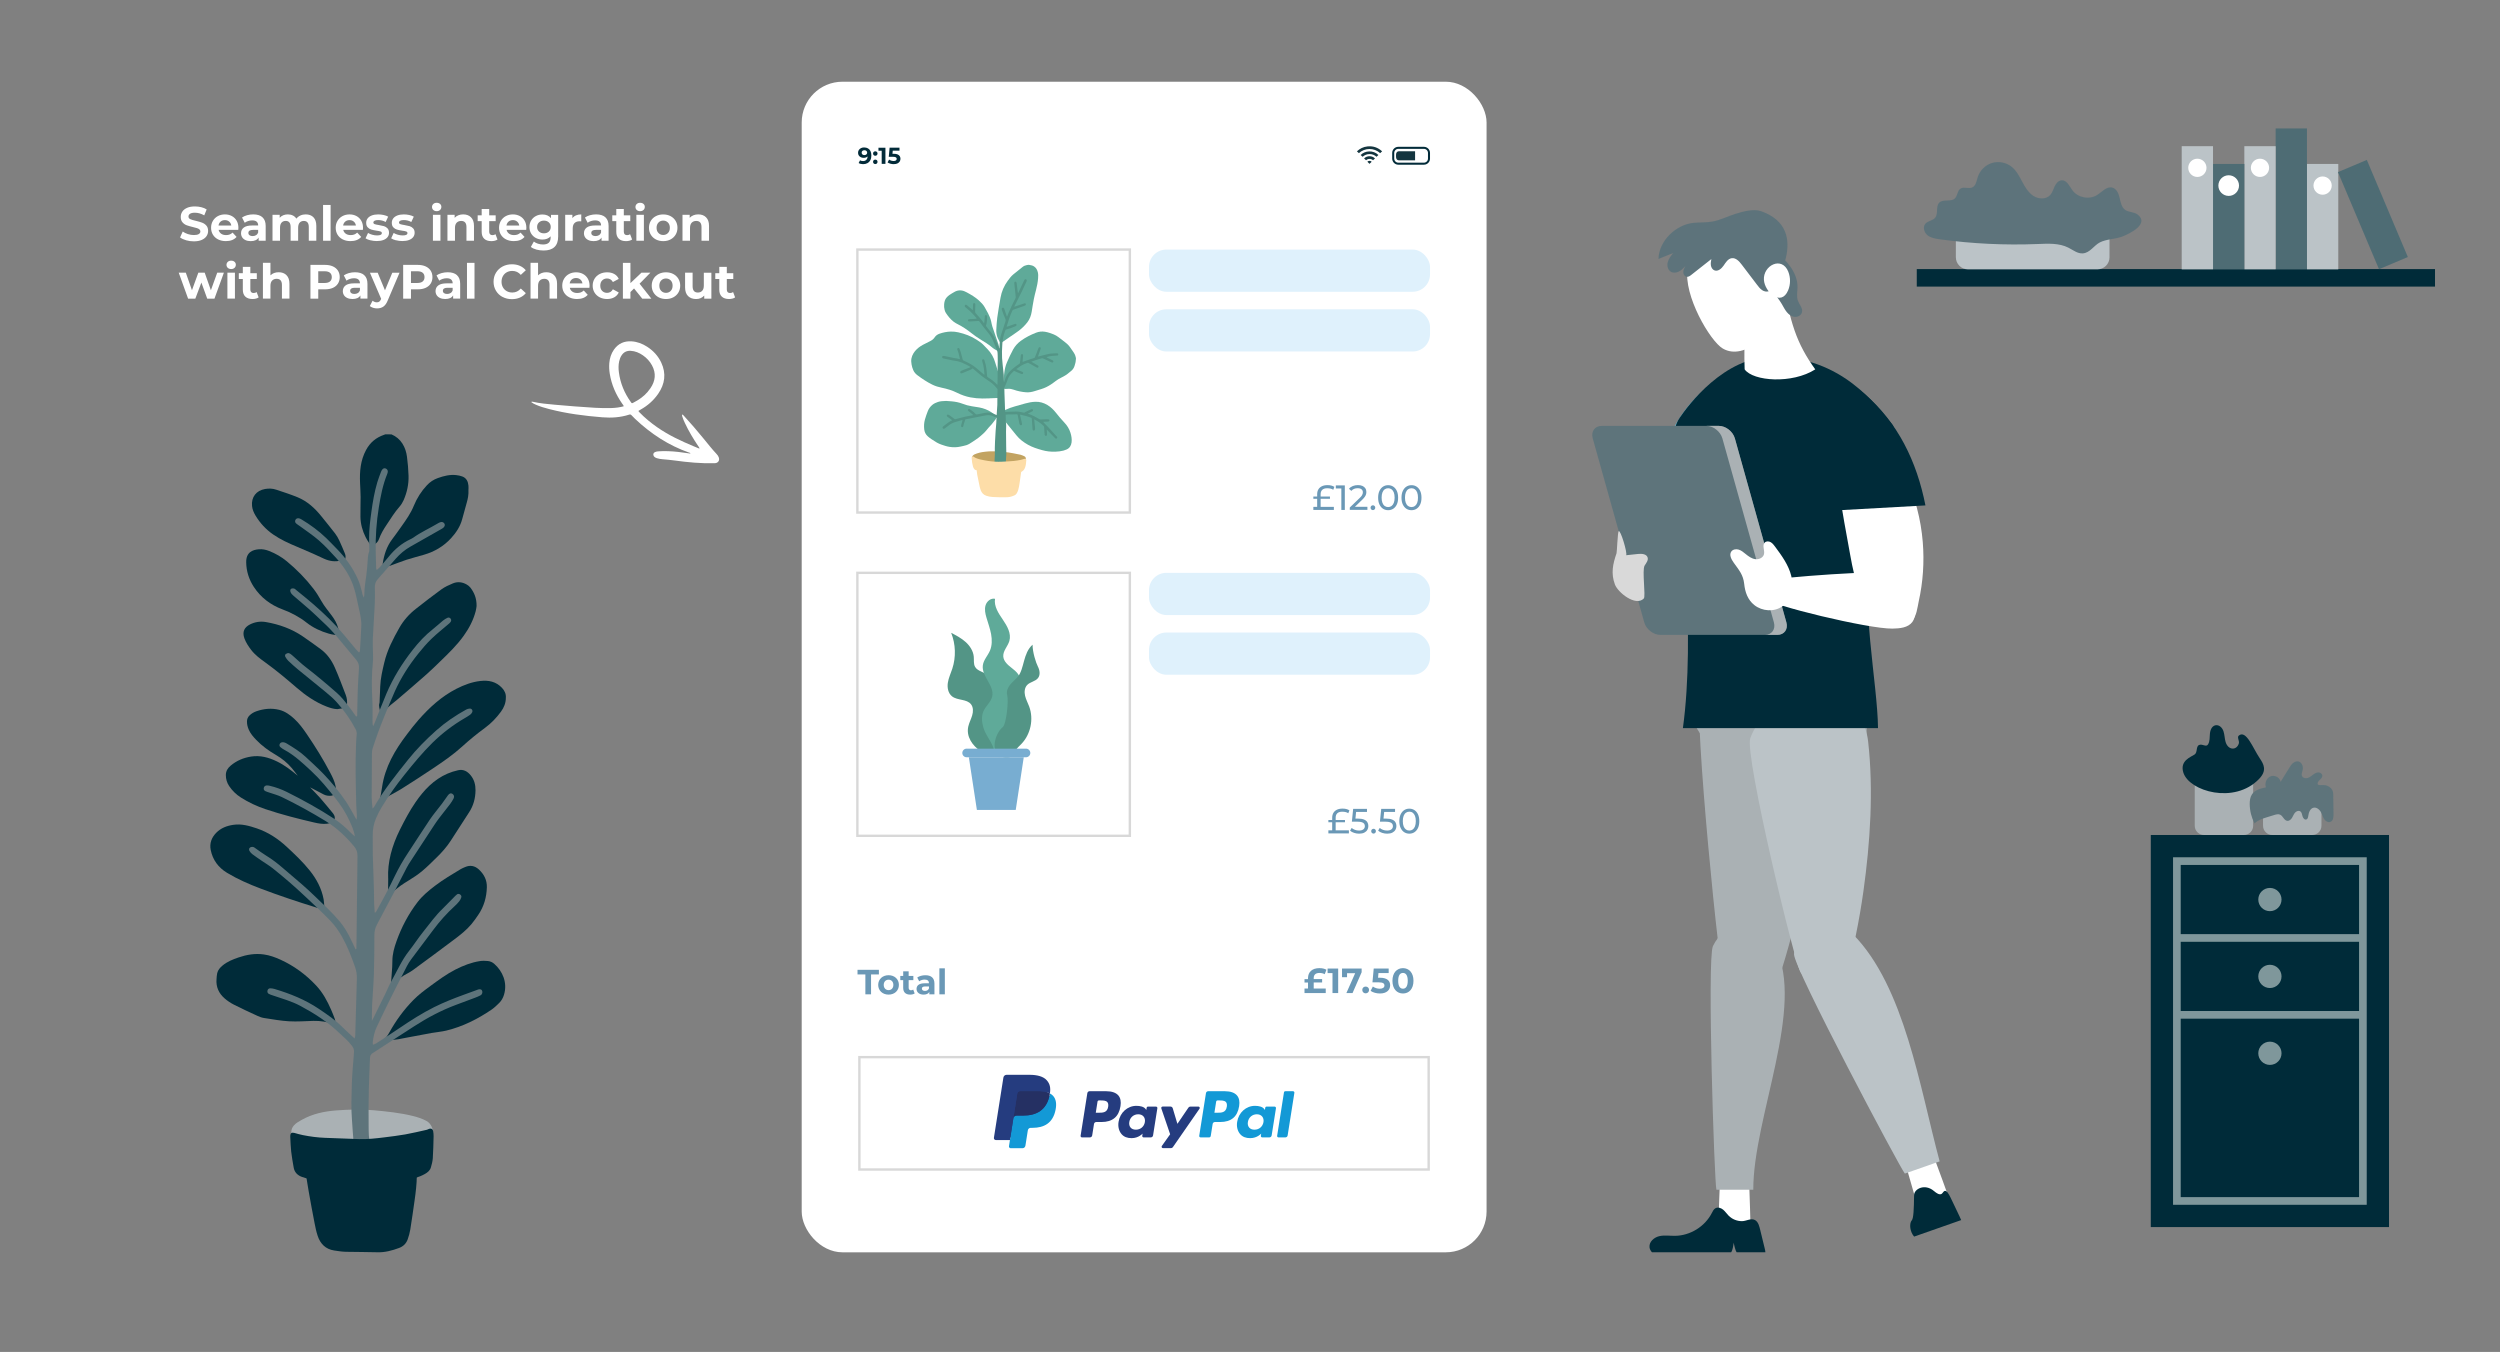 <?xml version="1.0" encoding="UTF-8"?><svg id="Ebene_1" xmlns="http://www.w3.org/2000/svg" viewBox="0 0 1043.19 564.12"><rect x="0" y="0" width="1043.19" height="564.12" fill="#808080" stroke="none"/><defs><style>.cls-1,.cls-2,.cls-3{fill:#fff;}.cls-2,.cls-4,.cls-5,.cls-6,.cls-7,.cls-8,.cls-9{fill-rule:evenodd;}.cls-10{fill:#539586;}.cls-11{fill:#253c7f;}.cls-12{fill:#14353f;}.cls-4,.cls-13{fill:#aab1b4;}.cls-14{fill:#fddda8;}.cls-15{fill:#5e747b;}.cls-5,.cls-16{fill:#bbc3c7;}.cls-17{fill:#f4a086;}.cls-18{fill:#c2a361;}.cls-6{fill:#66bcd5;}.cls-19,.cls-7{fill:#002b39;}.cls-20{fill:#4e6c74;}.cls-21{fill:#f7b690;}.cls-22,.cls-8{fill:#5d737b;}.cls-23{fill:#dff1fc;}.cls-24{fill:#1399d6;}.cls-25{fill:none;stroke:#d8d8d8;}.cls-25,.cls-3{stroke-miterlimit:10;}.cls-26{fill:#78add1;}.cls-3{stroke:#fff;}.cls-27{fill:#022b39;}.cls-9{fill:#18898d;}.cls-28{fill:#5faa99;}.cls-29{fill:#d9d9d9;}.cls-30{fill:#7f979b;}.cls-31{fill:#253063;}.cls-32{fill:#6a98b6;}</style></defs><g><rect class="cls-1" x="334.53" y="34.1" width="285.78" height="488.46" rx="17.01" ry="17.01"/><g><path class="cls-27" d="m594.16,68.73h-10.68c-1.41,0-2.55-1.15-2.55-2.55v-2.37c0-1.41,1.14-2.55,2.55-2.55h10.68c1.41,0,2.55,1.15,2.55,2.55v2.37c0,1.41-1.14,2.55-2.55,2.55Zm-10.68-6.62c-.94,0-1.7.76-1.7,1.7v2.37c0,.94.76,1.7,1.7,1.7h10.68c.94,0,1.7-.76,1.7-1.7v-2.37c0-.94-.76-1.7-1.7-1.7h-10.68Z"/><path class="cls-12" d="m583.91,66.9h6.51s.04,0,.06,0v-3.79s-.04,0-.06,0h-6.48c-1.07,0-1.41.67-1.41,1.49v.82c0,.82.32,1.49,1.38,1.49Z"/></g><g><path class="cls-27" d="m360.58,61.53c.62,0,1.16.13,1.61.39.45.26.8.63,1.04,1.12.24.49.37,1.1.37,1.84,0,.78-.15,1.44-.44,1.97-.29.54-.7.95-1.21,1.23s-1.11.42-1.79.42c-.35,0-.69-.04-1.02-.12s-.61-.19-.85-.35l.58-1.15c.19.13.39.22.6.26.21.05.43.07.66.07.58,0,1.04-.18,1.38-.53.34-.35.52-.88.52-1.57,0-.12,0-.24,0-.39,0-.14-.02-.28-.05-.42l.42.41c-.11.25-.26.46-.46.63-.2.17-.43.3-.69.39s-.56.13-.89.13c-.43,0-.82-.09-1.17-.26s-.63-.42-.84-.73c-.21-.31-.31-.68-.31-1.11,0-.46.11-.86.34-1.19s.54-.59.92-.78.82-.27,1.29-.27Zm.1,1.17c-.22,0-.42.04-.59.12-.17.08-.3.2-.4.35s-.14.33-.14.53c0,.31.1.55.31.74s.49.27.83.27c.22,0,.43-.04.6-.13.18-.09.31-.21.41-.36.1-.15.14-.33.14-.52s-.05-.36-.14-.52c-.09-.15-.23-.27-.4-.36s-.39-.13-.64-.13Z"/><path class="cls-27" d="m365.24,65c-.26,0-.48-.09-.66-.26s-.27-.4-.27-.68.09-.5.27-.67c.18-.17.4-.25.66-.25s.48.08.66.25c.18.17.27.39.27.67s-.09.5-.27.68c-.18.18-.4.26-.66.26Zm0,3.46c-.26,0-.48-.09-.66-.26s-.27-.4-.27-.68.09-.5.27-.67.4-.25.66-.25.48.08.66.25c.18.17.27.39.27.67s-.09.5-.27.68c-.18.18-.4.26-.66.26Z"/><path class="cls-27" d="m367.91,68.39v-6.17l.67.67h-2.02v-1.25h2.91v6.74h-1.56Z"/><path class="cls-27" d="m372.94,68.5c-.47,0-.93-.06-1.39-.19-.46-.12-.85-.3-1.18-.53l.62-1.19c.26.19.55.33.89.44.34.11.68.16,1.03.16.39,0,.7-.08.92-.23.22-.15.34-.37.34-.65,0-.17-.04-.33-.14-.46-.09-.13-.25-.24-.48-.31-.23-.07-.55-.11-.96-.11h-1.73l.35-3.8h4.12v1.25h-3.56l.81-.71-.24,2.71-.81-.71h1.43c.67,0,1.21.09,1.61.27s.7.43.89.75.28.67.28,1.07-.1.77-.3,1.1-.51.61-.92.82c-.41.21-.94.31-1.58.31Z"/></g><g><path class="cls-12" d="m575.89,63.91c-2.53-2.37-6.43-2.27-8.86,0-.27-.25-.53-.49-.82-.76,1.24-1.17,2.7-1.87,4.38-2.05,2.34-.26,4.38.44,6.14,2.05-.29.26-.56.51-.83.76Z"/><path class="cls-12" d="m575.2,64.67c-.28.25-.55.5-.82.75-.82-.75-1.79-1.14-2.9-1.13-1.11,0-2.07.39-2.9,1.14-.27-.25-.54-.5-.81-.74,1.76-1.86,5.25-2.16,7.43,0Z"/><path class="cls-12" d="m573.76,66.12c-.27.25-.54.5-.82.74-.9-.78-2.13-.69-2.92,0-.27-.25-.54-.5-.82-.75,1.25-1.24,3.34-1.22,4.55,0Z"/><path class="cls-12" d="m571.47,68.37c-.31-.29-.61-.58-.91-.87.47-.51,1.35-.51,1.81,0-.3.29-.6.58-.91.87Z"/></g></g><g><path class="cls-1" d="m77.65,100.25c-1.04-.3-1.88-.69-2.51-1.18l1.11-2.46c.6.44,1.32.8,2.15,1.07.83.27,1.66.4,2.5.4.93,0,1.61-.14,2.05-.41.44-.27.66-.64.66-1.1,0-.34-.13-.61-.39-.84-.26-.22-.6-.4-1.01-.53-.41-.13-.96-.28-1.66-.44-1.07-.25-1.95-.51-2.64-.76s-1.27-.66-1.76-1.23c-.49-.56-.73-1.32-.73-2.25,0-.82.22-1.56.66-2.22.44-.66,1.11-1.19,2-1.58s1.98-.58,3.27-.58c.9,0,1.78.11,2.64.32.86.21,1.61.52,2.25.93l-1.01,2.48c-1.3-.74-2.6-1.11-3.91-1.11-.91,0-1.59.15-2.02.44-.44.3-.65.68-.65,1.17s.25.84.75,1.08c.5.23,1.27.47,2.3.69,1.07.26,1.95.51,2.64.77s1.27.66,1.76,1.21c.49.55.74,1.29.74,2.23,0,.81-.22,1.54-.67,2.2-.45.66-1.12,1.19-2.02,1.58-.9.39-1.99.58-3.28.58-1.11,0-2.19-.15-3.23-.45Z"/><path class="cls-1" d="m99.42,95.93h-8.19c.15.67.5,1.2,1.05,1.59.55.39,1.23.58,2.05.58.56,0,1.06-.08,1.5-.25.44-.17.84-.43,1.22-.8l1.67,1.81c-1.02,1.17-2.51,1.75-4.47,1.75-1.22,0-2.3-.24-3.24-.71-.94-.48-1.66-1.14-2.17-1.98-.51-.85-.76-1.8-.76-2.88s.25-2.02.75-2.87c.5-.85,1.19-1.52,2.07-1.99s1.86-.71,2.95-.71,2.02.23,2.88.68c.86.46,1.53,1.11,2.02,1.96.49.85.73,1.84.73,2.97,0,.04-.02.32-.06.85Zm-7.35-3.48c-.48.4-.78.95-.89,1.65h5.33c-.11-.68-.4-1.23-.89-1.64-.48-.41-1.07-.61-1.77-.61s-1.31.2-1.79.6Z"/><path class="cls-1" d="m109.51,90.67c.9.8,1.35,2,1.35,3.61v6.18h-2.94v-1.35c-.59,1.01-1.69,1.51-3.3,1.51-.83,0-1.55-.14-2.16-.42s-1.08-.67-1.4-1.17c-.32-.5-.48-1.06-.48-1.69,0-1.01.38-1.8,1.14-2.38.76-.58,1.93-.87,3.51-.87h2.5c0-.68-.21-1.21-.62-1.58-.42-.37-1.04-.55-1.87-.55-.58,0-1.14.09-1.7.27-.56.18-1.03.43-1.42.73l-1.13-2.19c.59-.42,1.3-.74,2.12-.97.83-.23,1.67-.34,2.55-.34,1.68,0,2.97.4,3.87,1.2Zm-2.68,7.47c.42-.25.71-.61.89-1.1v-1.11h-2.15c-1.29,0-1.93.42-1.93,1.27,0,.4.16.72.47.96.31.24.75.35,1.3.35s1.01-.12,1.43-.37Z"/><path class="cls-1" d="m130.79,90.67c.8.8,1.2,2,1.2,3.59v6.2h-3.14v-5.72c0-.86-.18-1.5-.53-1.92-.36-.42-.86-.63-1.52-.63-.74,0-1.32.24-1.75.71-.43.48-.64,1.18-.64,2.12v5.44h-3.14v-5.72c0-1.7-.68-2.56-2.05-2.56-.73,0-1.3.24-1.73.71-.43.48-.64,1.18-.64,2.12v5.44h-3.14v-10.83h3v1.25c.4-.46.9-.81,1.48-1.05s1.22-.36,1.92-.36c.76,0,1.46.15,2.07.45.62.3,1.11.74,1.49,1.32.44-.56,1-1,1.68-1.31.68-.31,1.42-.46,2.22-.46,1.36,0,2.43.4,3.23,1.2Z"/><path class="cls-1" d="m134.81,85.52h3.14v14.94h-3.14v-14.94Z"/><path class="cls-1" d="m151.42,95.93h-8.19c.15.67.5,1.2,1.05,1.59.55.39,1.23.58,2.05.58.56,0,1.06-.08,1.5-.25.44-.17.84-.43,1.22-.8l1.67,1.81c-1.02,1.17-2.51,1.75-4.47,1.75-1.22,0-2.3-.24-3.24-.71-.94-.48-1.66-1.14-2.17-1.98-.51-.85-.76-1.8-.76-2.88s.25-2.02.75-2.87c.5-.85,1.19-1.52,2.07-1.99s1.86-.71,2.95-.71,2.02.23,2.88.68c.86.46,1.53,1.11,2.02,1.96.49.85.73,1.84.73,2.97,0,.04-.02.32-.06.85Zm-7.35-3.48c-.48.4-.78.95-.89,1.65h5.33c-.11-.68-.4-1.23-.89-1.64-.48-.41-1.07-.61-1.77-.61s-1.31.2-1.79.6Z"/><path class="cls-1" d="m154.58,100.29c-.86-.22-1.54-.5-2.05-.84l1.05-2.25c.48.31,1.07.56,1.75.75.68.19,1.36.29,2.01.29,1.33,0,1.99-.33,1.99-.99,0-.31-.18-.53-.54-.66-.36-.13-.92-.25-1.67-.34-.89-.13-1.62-.29-2.19-.46s-1.08-.48-1.5-.93-.63-1.07-.63-1.89c0-.68.2-1.29.59-1.82.4-.53.97-.94,1.73-1.24.76-.29,1.65-.44,2.69-.44.77,0,1.53.08,2.29.25.76.17,1.39.4,1.88.69l-1.05,2.23c-.95-.54-1.99-.81-3.12-.81-.67,0-1.17.09-1.51.28-.33.19-.5.43-.5.72,0,.34.18.57.54.7.36.13.94.26,1.73.38.89.15,1.61.31,2.17.47.56.17,1.05.47,1.47.92s.62,1.06.62,1.85c0,.67-.2,1.27-.6,1.79s-.99.93-1.76,1.22c-.77.29-1.69.43-2.75.43-.9,0-1.78-.11-2.64-.33Z"/><path class="cls-1" d="m165.27,100.29c-.86-.22-1.54-.5-2.05-.84l1.05-2.25c.48.31,1.07.56,1.75.75.68.19,1.36.29,2.01.29,1.33,0,1.99-.33,1.99-.99,0-.31-.18-.53-.54-.66-.36-.13-.92-.25-1.67-.34-.89-.13-1.62-.29-2.19-.46s-1.08-.48-1.5-.93-.63-1.07-.63-1.89c0-.68.2-1.29.59-1.82.4-.53.97-.94,1.73-1.24.76-.29,1.65-.44,2.69-.44.77,0,1.53.08,2.29.25.76.17,1.39.4,1.88.69l-1.05,2.23c-.95-.54-1.99-.81-3.12-.81-.67,0-1.17.09-1.51.28-.33.19-.5.43-.5.72,0,.34.18.57.54.7.36.13.94.26,1.73.38.89.15,1.61.31,2.17.47.56.17,1.05.47,1.47.92s.62,1.06.62,1.85c0,.67-.2,1.27-.6,1.79s-.99.93-1.76,1.22c-.77.29-1.69.43-2.75.43-.9,0-1.78-.11-2.64-.33Z"/><path class="cls-1" d="m180.81,87.62c-.36-.34-.54-.75-.54-1.25s.18-.91.54-1.25.83-.5,1.41-.5,1.05.16,1.41.48c.36.32.54.73.54,1.21,0,.52-.18.96-.54,1.3s-.83.51-1.41.51-1.05-.17-1.41-.5Zm-.16,2.01h3.14v10.83h-3.14v-10.83Z"/><path class="cls-1" d="m196.54,90.68c.83.81,1.24,2,1.24,3.58v6.2h-3.14v-5.72c0-.86-.19-1.5-.56-1.92-.38-.42-.92-.63-1.63-.63-.79,0-1.42.25-1.89.73-.47.49-.71,1.22-.71,2.18v5.35h-3.14v-10.83h3v1.27c.42-.46.93-.81,1.55-1.06.62-.25,1.29-.37,2.03-.37,1.34,0,2.43.4,3.25,1.21Z"/><path class="cls-1" d="m207.6,99.94c-.31.23-.69.4-1.14.51-.45.11-.92.17-1.42.17-1.29,0-2.28-.33-2.99-.99-.7-.66-1.06-1.62-1.06-2.9v-4.45h-1.67v-2.42h1.67v-2.64h3.14v2.64h2.7v2.42h-2.7v4.41c0,.46.12.81.35,1.06.23.25.57.37,1,.37.5,0,.92-.13,1.27-.4l.84,2.21Z"/><path class="cls-1" d="m219.58,95.93h-8.19c.15.67.5,1.2,1.05,1.59.55.39,1.23.58,2.05.58.56,0,1.06-.08,1.5-.25.44-.17.84-.43,1.22-.8l1.67,1.81c-1.02,1.17-2.51,1.75-4.47,1.75-1.22,0-2.3-.24-3.24-.71-.94-.48-1.66-1.14-2.17-1.98-.51-.85-.76-1.8-.76-2.88s.25-2.02.75-2.87c.5-.85,1.19-1.52,2.07-1.99s1.86-.71,2.95-.71,2.02.23,2.88.68c.86.46,1.53,1.11,2.02,1.96.49.85.73,1.84.73,2.97,0,.04-.02.32-.06.85Zm-7.35-3.48c-.48.4-.78.95-.89,1.65h5.33c-.11-.68-.4-1.23-.89-1.64-.48-.41-1.07-.61-1.77-.61s-1.31.2-1.79.6Z"/><path class="cls-1" d="m232.91,89.63v9.02c0,1.99-.52,3.46-1.55,4.43s-2.54,1.45-4.53,1.45c-1.05,0-2.04-.13-2.98-.38-.94-.26-1.72-.62-2.34-1.11l1.25-2.25c.46.38,1.03.67,1.73.9.7.22,1.4.33,2.09.33,1.09,0,1.89-.25,2.41-.73.52-.49.77-1.23.77-2.22v-.46c-.82.9-1.96,1.35-3.42,1.35-.99,0-1.9-.22-2.73-.65-.83-.44-1.48-1.05-1.96-1.84s-.72-1.7-.72-2.74.24-1.95.72-2.74c.48-.79,1.14-1.41,1.96-1.84.83-.44,1.73-.65,2.73-.65,1.57,0,2.76.52,3.58,1.55v-1.39h2.98Zm-3.9,7c.53-.49.8-1.13.8-1.92s-.27-1.43-.8-1.92c-.53-.49-1.21-.73-2.04-.73s-1.52.25-2.05.73c-.54.49-.8,1.13-.8,1.92s.27,1.43.8,1.92c.54.49,1.22.73,2.05.73s1.51-.24,2.04-.73Z"/><path class="cls-1" d="m240.35,89.87c.64-.27,1.37-.4,2.2-.4v2.9c-.35-.03-.58-.04-.7-.04-.9,0-1.6.25-2.11.75-.51.5-.76,1.26-.76,2.26v5.11h-3.14v-10.83h3v1.43c.38-.52.88-.92,1.52-1.19Z"/><path class="cls-1" d="m252.6,90.67c.9.8,1.35,2,1.35,3.61v6.18h-2.94v-1.35c-.59,1.01-1.69,1.51-3.3,1.51-.83,0-1.55-.14-2.16-.42s-1.08-.67-1.4-1.17c-.32-.5-.48-1.06-.48-1.69,0-1.01.38-1.8,1.14-2.38.76-.58,1.93-.87,3.51-.87h2.5c0-.68-.21-1.21-.62-1.58-.42-.37-1.04-.55-1.87-.55-.58,0-1.14.09-1.7.27-.56.18-1.03.43-1.42.73l-1.13-2.19c.59-.42,1.3-.74,2.12-.97.83-.23,1.67-.34,2.55-.34,1.68,0,2.97.4,3.87,1.2Zm-2.68,7.47c.42-.25.71-.61.89-1.1v-1.11h-2.15c-1.29,0-1.93.42-1.93,1.27,0,.4.16.72.47.96.31.24.75.35,1.3.35s1.01-.12,1.43-.37Z"/><path class="cls-1" d="m263.77,99.94c-.31.23-.69.4-1.14.51-.45.11-.92.17-1.42.17-1.29,0-2.28-.33-2.99-.99-.7-.66-1.06-1.62-1.06-2.9v-4.45h-1.67v-2.42h1.67v-2.64h3.14v2.64h2.7v2.42h-2.7v4.41c0,.46.12.81.35,1.06.23.25.57.37,1,.37.5,0,.92-.13,1.27-.4l.84,2.21Z"/><path class="cls-1" d="m265.7,87.62c-.36-.34-.54-.75-.54-1.25s.18-.91.54-1.25.83-.5,1.41-.5,1.05.16,1.41.48c.36.32.54.73.54,1.21,0,.52-.18.96-.54,1.3s-.83.51-1.41.51-1.05-.17-1.41-.5Zm-.16,2.01h3.14v10.83h-3.14v-10.83Z"/><path class="cls-1" d="m273.68,99.91c-.91-.48-1.61-1.14-2.12-1.98-.51-.85-.76-1.8-.76-2.88s.25-2.03.76-2.88c.51-.85,1.22-1.51,2.12-1.98.91-.48,1.93-.71,3.07-.71s2.16.24,3.06.71c.9.48,1.6,1.14,2.11,1.98.51.85.77,1.81.77,2.88s-.25,2.03-.77,2.88c-.51.85-1.21,1.51-2.11,1.98-.9.48-1.92.71-3.06.71s-2.17-.24-3.07-.71Zm5.05-2.68c.52-.54.78-1.27.78-2.18s-.26-1.64-.78-2.18-1.18-.82-1.98-.82-1.47.27-1.99.82-.79,1.27-.79,2.18.26,1.64.79,2.18,1.19.82,1.99.82,1.47-.27,1.98-.82Z"/><path class="cls-1" d="m294.62,90.68c.83.81,1.24,2,1.24,3.58v6.2h-3.14v-5.72c0-.86-.19-1.5-.56-1.92-.38-.42-.92-.63-1.63-.63-.79,0-1.42.25-1.89.73-.47.49-.71,1.22-.71,2.18v5.35h-3.14v-10.83h3v1.27c.42-.46.93-.81,1.55-1.06.62-.25,1.29-.37,2.03-.37,1.34,0,2.43.4,3.25,1.21Z"/><path class="cls-1" d="m93.42,113.79l-3.93,10.83h-3.02l-2.44-6.72-2.52,6.72h-3.02l-3.91-10.83h2.96l2.56,7.33,2.66-7.33h2.66l2.58,7.33,2.64-7.33h2.78Z"/><path class="cls-1" d="m95.05,111.77c-.36-.34-.54-.75-.54-1.25s.18-.91.54-1.25.83-.5,1.41-.5,1.05.16,1.41.48c.36.32.54.73.54,1.21,0,.52-.18.96-.54,1.3s-.83.51-1.41.51-1.05-.17-1.41-.5Zm-.16,2.01h3.14v10.83h-3.14v-10.83Z"/><path class="cls-1" d="m107.93,124.09c-.31.23-.69.4-1.14.51-.45.11-.92.17-1.42.17-1.29,0-2.28-.33-2.99-.99-.7-.66-1.06-1.62-1.06-2.9v-4.45h-1.67v-2.42h1.67v-2.64h3.14v2.64h2.7v2.42h-2.7v4.41c0,.46.12.81.35,1.06.23.25.57.37,1,.37.5,0,.92-.13,1.27-.4l.84,2.21Z"/><path class="cls-1" d="m119.54,114.83c.83.81,1.24,2,1.24,3.58v6.2h-3.14v-5.72c0-.86-.19-1.5-.56-1.92-.38-.42-.92-.63-1.63-.63-.79,0-1.42.25-1.89.73-.47.49-.71,1.22-.71,2.18v5.35h-3.14v-14.94h3.14v5.23c.42-.42.92-.73,1.51-.96.59-.22,1.23-.33,1.93-.33,1.34,0,2.43.4,3.25,1.21Z"/><path class="cls-1" d="m138.89,111.15c.92.42,1.63,1.01,2.12,1.77s.75,1.67.75,2.72-.25,1.94-.75,2.71c-.5.77-1.2,1.36-2.12,1.77-.92.41-2,.61-3.25.61h-2.84v3.89h-3.26v-14.09h6.1c1.25,0,2.33.21,3.25.62Zm-1.2,6.29c.51-.42.76-1.02.76-1.8s-.25-1.4-.76-1.82c-.51-.42-1.25-.63-2.23-.63h-2.66v4.89h2.66c.98,0,1.72-.21,2.23-.63Z"/><path class="cls-1" d="m151.98,114.82c.9.8,1.35,2,1.35,3.61v6.18h-2.94v-1.35c-.59,1.01-1.69,1.51-3.3,1.51-.83,0-1.55-.14-2.16-.42s-1.08-.67-1.4-1.17c-.32-.5-.48-1.06-.48-1.69,0-1.01.38-1.8,1.14-2.38.76-.58,1.93-.87,3.51-.87h2.5c0-.68-.21-1.21-.62-1.58-.42-.37-1.04-.55-1.87-.55-.58,0-1.14.09-1.7.27-.56.18-1.03.43-1.42.73l-1.13-2.19c.59-.42,1.3-.74,2.12-.97.83-.23,1.67-.34,2.55-.34,1.68,0,2.97.4,3.87,1.2Zm-2.68,7.47c.42-.25.71-.61.89-1.1v-1.11h-2.15c-1.29,0-1.93.42-1.93,1.27,0,.4.16.72.47.96.31.24.75.35,1.3.35s1.01-.12,1.43-.37Z"/><path class="cls-1" d="m166.72,113.79l-4.89,11.5c-.5,1.25-1.11,2.13-1.84,2.64-.73.51-1.61.76-2.65.76-.56,0-1.12-.09-1.67-.26-.55-.17-1-.42-1.35-.72l1.15-2.23c.24.21.52.38.83.5.32.12.63.18.94.18.43,0,.78-.1,1.05-.31s.51-.55.72-1.04l.04-.1-4.69-10.91h3.24l3.04,7.35,3.06-7.35h3.02Z"/><path class="cls-1" d="m177.58,111.15c.92.42,1.63,1.01,2.12,1.77s.75,1.67.75,2.72-.25,1.94-.75,2.71c-.5.77-1.2,1.36-2.12,1.77-.92.41-2,.61-3.25.61h-2.84v3.89h-3.26v-14.09h6.1c1.25,0,2.33.21,3.25.62Zm-1.2,6.29c.51-.42.76-1.02.76-1.8s-.25-1.4-.76-1.82c-.51-.42-1.25-.63-2.23-.63h-2.66v4.89h2.66c.98,0,1.72-.21,2.23-.63Z"/><path class="cls-1" d="m190.67,114.82c.9.8,1.35,2,1.35,3.61v6.18h-2.94v-1.35c-.59,1.01-1.69,1.51-3.3,1.51-.83,0-1.55-.14-2.16-.42s-1.08-.67-1.4-1.17c-.32-.5-.48-1.06-.48-1.69,0-1.01.38-1.8,1.14-2.38.76-.58,1.93-.87,3.51-.87h2.5c0-.68-.21-1.21-.62-1.58-.42-.37-1.04-.55-1.87-.55-.58,0-1.14.09-1.7.27-.56.18-1.03.43-1.42.73l-1.13-2.19c.59-.42,1.3-.74,2.12-.97.83-.23,1.67-.34,2.55-.34,1.68,0,2.97.4,3.87,1.2Zm-2.68,7.47c.42-.25.71-.61.89-1.1v-1.11h-2.15c-1.29,0-1.93.42-1.93,1.27,0,.4.16.72.47.96.31.24.75.35,1.3.35s1.01-.12,1.43-.37Z"/><path class="cls-1" d="m194.86,109.68h3.14v14.94h-3.14v-14.94Z"/><path class="cls-1" d="m209.69,123.92c-1.16-.62-2.07-1.49-2.74-2.6-.66-1.11-1-2.36-1-3.75s.33-2.65,1-3.75c.67-1.11,1.58-1.97,2.74-2.6,1.16-.62,2.47-.94,3.92-.94,1.22,0,2.33.21,3.31.64.99.43,1.81,1.05,2.49,1.85l-2.09,1.93c-.95-1.1-2.13-1.65-3.54-1.65-.87,0-1.65.19-2.33.57-.68.38-1.22.92-1.6,1.6-.38.68-.57,1.46-.57,2.34s.19,1.65.57,2.33c.38.68.92,1.22,1.6,1.6s1.46.57,2.33.57c1.41,0,2.59-.56,3.54-1.67l2.09,1.93c-.67.82-1.5,1.44-2.5,1.87-.99.43-2.1.64-3.32.64-1.44,0-2.74-.31-3.9-.94Z"/><path class="cls-1" d="m231.21,114.83c.83.81,1.24,2,1.24,3.58v6.2h-3.14v-5.72c0-.86-.19-1.5-.56-1.92-.38-.42-.92-.63-1.63-.63-.79,0-1.42.25-1.89.73-.47.49-.71,1.22-.71,2.18v5.35h-3.14v-14.94h3.14v5.23c.42-.42.92-.73,1.51-.96.59-.22,1.23-.33,1.93-.33,1.34,0,2.43.4,3.25,1.21Z"/><path class="cls-1" d="m245.95,120.09h-8.19c.15.67.5,1.2,1.05,1.59.55.39,1.23.58,2.05.58.56,0,1.06-.08,1.5-.25.44-.17.84-.43,1.22-.8l1.67,1.81c-1.02,1.17-2.51,1.75-4.47,1.75-1.22,0-2.3-.24-3.24-.71-.94-.48-1.66-1.14-2.17-1.98-.51-.85-.76-1.8-.76-2.88s.25-2.02.75-2.87c.5-.85,1.19-1.52,2.07-1.99s1.86-.71,2.95-.71,2.02.23,2.88.68c.86.46,1.53,1.11,2.02,1.96.49.85.73,1.84.73,2.97,0,.04-.02.32-.06.85Zm-7.35-3.48c-.48.4-.78.95-.89,1.65h5.33c-.11-.68-.4-1.23-.89-1.64-.48-.41-1.07-.61-1.77-.61s-1.31.2-1.79.6Z"/><path class="cls-1" d="m250.23,124.06c-.92-.48-1.64-1.14-2.15-1.98-.52-.85-.77-1.8-.77-2.88s.26-2.03.77-2.88c.52-.85,1.24-1.51,2.15-1.98s1.96-.71,3.11-.71,2.14.24,2.99.71,1.47,1.16,1.86,2.04l-2.44,1.31c-.56-.99-1.38-1.49-2.44-1.49-.82,0-1.5.27-2.03.81-.54.54-.8,1.27-.8,2.19s.27,1.66.8,2.19c.54.54,1.21.81,2.03.81,1.07,0,1.89-.5,2.44-1.49l2.44,1.33c-.39.86-1.01,1.53-1.86,2.01-.85.48-1.85.72-2.99.72s-2.19-.24-3.11-.71Z"/><path class="cls-1" d="m264.57,120.37l-1.51,1.49v2.76h-3.14v-14.94h3.14v8.46l4.59-4.35h3.74l-4.51,4.59,4.91,6.24h-3.8l-3.42-4.25Z"/><path class="cls-1" d="m274.83,124.06c-.91-.48-1.61-1.14-2.12-1.98-.51-.85-.76-1.8-.76-2.88s.25-2.03.76-2.88c.51-.85,1.22-1.51,2.12-1.98.91-.48,1.93-.71,3.07-.71s2.16.24,3.06.71c.9.48,1.6,1.14,2.11,1.98.51.85.77,1.81.77,2.88s-.25,2.03-.77,2.88c-.51.85-1.21,1.51-2.11,1.98-.9.48-1.92.71-3.06.71s-2.17-.24-3.07-.71Zm5.05-2.68c.52-.54.78-1.27.78-2.18s-.26-1.64-.78-2.18-1.18-.82-1.98-.82-1.47.27-1.99.82-.79,1.27-.79,2.18.26,1.64.79,2.18,1.19.82,1.99.82,1.47-.27,1.98-.82Z"/><path class="cls-1" d="m296.84,113.79v10.83h-2.98v-1.29c-.42.47-.91.83-1.49,1.08s-1.2.37-1.87.37c-1.42,0-2.55-.41-3.38-1.23-.83-.82-1.25-2.03-1.25-3.64v-6.12h3.14v5.66c0,1.75.73,2.62,2.19,2.62.75,0,1.36-.24,1.81-.73.46-.49.68-1.22.68-2.18v-5.35h3.14Z"/><path class="cls-1" d="m306.75,124.09c-.31.23-.69.4-1.14.51-.45.11-.92.17-1.42.17-1.29,0-2.28-.33-2.99-.99-.7-.66-1.06-1.62-1.06-2.9v-4.45h-1.67v-2.42h1.67v-2.64h3.14v2.64h2.7v2.42h-2.7v4.41c0,.46.12.81.35,1.06.23.25.57.37,1,.37.5,0,.92-.13,1.27-.4l.84,2.21Z"/></g><path class="cls-2" d="m270.31,163.43c.37-.48.76-.94,1.1-1.43,2.09-3.06,2.45-6.25.64-9.56-.92-1.68-2.2-3.08-3.78-4.17-1.53-1.06-3.21-1.78-5.1-1.88-1.58-.09-2.85.49-3.75,1.82-.52.77-.85,1.62-1.05,2.53-.34,1.53-.33,3.08-.12,4.62.59,4.56,2.31,8.67,4.98,12.4.41.58.43.58,1.03.28,2.29-1.17,4.39-2.6,6.06-4.6m-48.64,4.34c.23-.27.41-.18.56-.15,3.03.69,6.12.96,9.2,1.24,5.63.51,11.26.96,16.9,1.29,2.32.13,4.64.18,6.97.1,1.66-.06,3.31-.28,4.94-.72-.06-.48-.38-.75-.6-1.06-2.64-3.8-4.48-7.93-5.21-12.52-.24-1.48-.31-2.97-.19-4.46.17-2.04.75-3.93,1.94-5.62,1.8-2.55,4.28-3.64,7.35-3.45,2.37.15,4.53.98,6.51,2.26,2.56,1.66,4.58,3.84,5.87,6.6,2.14,4.57,1.55,8.93-1.28,13.03-1.91,2.76-4.36,4.93-7.29,6.57-.3.17-.59.34-.88.51-.06.34.19.48.36.65,2.23,2.32,4.72,4.35,7.36,6.2,4.73,3.31,9.92,5.73,15.22,7.95.77.32,1.54.64,2.31.95.04.02.1-.02.19-.04-.07-.35-.32-.6-.5-.88-2.09-3.09-4.01-6.28-5.6-9.67-.4-.86-.79-1.72-1.07-2.63-.09-.29-.2-.59-.13-.95.36.03.5.26.67.43,2.82,3.06,5.53,6.21,8.16,9.43,1.83,2.24,3.62,4.52,5.6,6.64.38.4.7.84.88,1.36.49,1.34-.3,2.41-1.72,2.45-5.64.15-11.23-.38-16.8-1.15-1.62-.22-3.25-.37-4.88-.51-.83-.07-1.65-.18-2.45-.44-.5-.16-.95-.4-1.25-.85-.41-.63-.24-1.33.44-1.67.47-.24.99-.3,1.5-.34,1.35-.11,2.69-.1,4.04-.06,2.82.08,5.6.47,8.38.87.31.04.61.15.94.06-.09-.28-.36-.26-.55-.33-8.57-2.99-15.96-7.86-22.53-14.05-.52-.49-1.03-1-1.51-1.53-.28-.31-.54-.42-.97-.28-3.66,1.19-7.41,1.43-11.22,1.12-7.47-.6-14.89-1.54-22.16-3.43-1.89-.49-3.76-1.03-5.55-1.81-.68-.3-1.35-.62-1.96-1.11"/><rect class="cls-25" x="357.76" y="104.14" width="113.7" height="109.73"/><g><path class="cls-32" d="m548.03,208.14v-.96h6.93v.96h-6.93Zm0,4.63v-1.27h8.56v1.27h-8.56Zm1.59-.2v-6.34c0-.77.17-1.44.5-2.01.34-.57.83-1.01,1.47-1.32.64-.31,1.42-.47,2.34-.47.59,0,1.12.06,1.59.18.47.12.9.3,1.29.56l-.48,1.21c-.34-.24-.73-.41-1.15-.5-.43-.09-.89-.14-1.37-.14-.91,0-1.59.21-2.05.64s-.69,1.04-.69,1.84v6.36h-1.45Z"/><path class="cls-32" d="m559.71,212.77v-9.64l.63.69h-2.94v-1.27h3.76v10.23h-1.45Z"/><path class="cls-32" d="m563.23,212.77v-.99l4.17-4.02c.37-.35.65-.66.83-.93.18-.27.3-.52.37-.75.06-.23.09-.45.09-.67,0-.53-.19-.94-.56-1.24-.37-.3-.91-.45-1.62-.45-.55,0-1.04.09-1.48.27-.44.18-.82.46-1.14.84l-.99-.86c.39-.5.91-.88,1.57-1.15.66-.27,1.38-.4,2.17-.4.71,0,1.33.11,1.86.34.53.23.93.56,1.22.99.29.43.43.94.43,1.52,0,.33-.04.66-.13.98-.09.32-.25.66-.5,1.02-.24.36-.59.77-1.05,1.21l-3.71,3.58-.35-.57h6.18v1.27h-7.35Z"/><path class="cls-32" d="m572.89,212.86c-.27,0-.51-.1-.7-.29s-.29-.43-.29-.72.1-.53.29-.72.43-.28.7-.28.49.09.68.28.29.42.29.72-.1.53-.29.72-.42.29-.68.29Z"/><path class="cls-32" d="m579.24,212.89c-.8,0-1.51-.2-2.14-.61-.63-.41-1.12-1-1.49-1.78-.37-.78-.55-1.72-.55-2.83s.18-2.06.55-2.83c.37-.78.86-1.37,1.49-1.78.63-.41,1.34-.61,2.14-.61s1.5.2,2.13.61,1.13,1,1.49,1.78c.36.78.54,1.72.54,2.83s-.18,2.06-.54,2.83c-.36.78-.86,1.37-1.49,1.78s-1.34.61-2.13.61Zm0-1.3c.54,0,1.01-.15,1.41-.44s.72-.73.95-1.31c.23-.58.34-1.31.34-2.18s-.11-1.59-.34-2.18-.55-1.02-.95-1.31c-.4-.29-.87-.44-1.41-.44s-1.01.15-1.42.44c-.41.29-.73.73-.96,1.31-.23.58-.34,1.31-.34,2.18s.11,1.59.34,2.18c.23.58.55,1.02.96,1.31s.88.44,1.42.44Z"/><path class="cls-32" d="m588.99,212.89c-.8,0-1.51-.2-2.14-.61-.63-.41-1.12-1-1.49-1.78-.37-.78-.55-1.72-.55-2.83s.18-2.06.55-2.83c.37-.78.86-1.37,1.49-1.78.63-.41,1.34-.61,2.14-.61s1.5.2,2.13.61,1.13,1,1.49,1.78c.36.78.54,1.72.54,2.83s-.18,2.06-.54,2.83c-.36.78-.86,1.37-1.49,1.78s-1.34.61-2.13.61Zm0-1.3c.54,0,1.01-.15,1.41-.44s.72-.73.95-1.31c.23-.58.34-1.31.34-2.18s-.11-1.59-.34-2.18-.55-1.02-.95-1.31c-.4-.29-.87-.44-1.41-.44s-1.01.15-1.42.44c-.41.29-.73.73-.96,1.31-.23.58-.34,1.31-.34,2.18s.11,1.59.34,2.18c.23.58.55,1.02.96,1.31s.88.44,1.42.44Z"/></g><g><path class="cls-32" d="m554.3,343.12v-.96h6.93v.96h-6.93Zm0,4.63v-1.27h8.56v1.27h-8.56Zm1.59-.2v-6.34c0-.77.17-1.44.5-2.01.34-.57.83-1.01,1.47-1.32s1.42-.47,2.34-.47c.59,0,1.12.06,1.59.18.47.12.9.3,1.29.55l-.48,1.21c-.34-.24-.73-.41-1.15-.5-.43-.09-.89-.14-1.37-.14-.91,0-1.59.21-2.05.64-.46.43-.69,1.04-.69,1.84v6.36h-1.45Z"/><path class="cls-32" d="m567.11,347.87c-.72,0-1.42-.11-2.1-.34-.68-.22-1.23-.53-1.66-.91l.67-1.15c.34.32.78.58,1.33.79.55.21,1.12.31,1.74.31.78,0,1.38-.17,1.8-.5.42-.33.63-.78.63-1.33,0-.38-.09-.71-.28-.99-.19-.28-.5-.5-.96-.65-.45-.15-1.07-.23-1.86-.23h-2.32l.54-5.35h5.77v1.27h-5.23l.76-.72-.42,4.22-.76-.7h1.97c1.02,0,1.85.13,2.47.4.62.26,1.08.63,1.36,1.09s.42,1,.42,1.6-.14,1.12-.42,1.6c-.28.48-.71.87-1.28,1.16-.57.29-1.29.43-2.17.43Z"/><path class="cls-32" d="m573.16,347.84c-.27,0-.51-.09-.7-.29-.19-.19-.29-.43-.29-.72s.1-.53.29-.72c.19-.18.43-.28.7-.28s.49.09.68.28c.19.19.29.42.29.72s-.1.53-.29.72c-.19.19-.42.29-.68.29Z"/><path class="cls-32" d="m578.82,347.87c-.72,0-1.42-.11-2.1-.34-.68-.22-1.23-.53-1.66-.91l.67-1.15c.34.32.78.58,1.33.79.55.21,1.12.31,1.74.31.78,0,1.38-.17,1.8-.5.42-.33.63-.78.63-1.33,0-.38-.09-.71-.28-.99-.19-.28-.5-.5-.96-.65-.45-.15-1.07-.23-1.86-.23h-2.32l.54-5.35h5.77v1.27h-5.23l.76-.72-.42,4.22-.76-.7h1.97c1.02,0,1.85.13,2.47.4.62.26,1.08.63,1.36,1.09s.42,1,.42,1.6-.14,1.12-.42,1.6c-.28.48-.71.87-1.28,1.16-.57.29-1.29.43-2.17.43Z"/><path class="cls-32" d="m588.08,347.87c-.8,0-1.51-.21-2.14-.61-.63-.41-1.12-1-1.49-1.78s-.55-1.72-.55-2.83.18-2.06.55-2.83.86-1.37,1.49-1.78c.63-.41,1.34-.61,2.14-.61s1.5.21,2.13.61c.63.41,1.13,1,1.49,1.78s.54,1.72.54,2.83-.18,2.06-.54,2.83-.86,1.37-1.49,1.78c-.63.41-1.34.61-2.13.61Zm0-1.3c.54,0,1.01-.15,1.41-.44.4-.29.72-.73.95-1.32s.34-1.31.34-2.18-.11-1.59-.34-2.18c-.23-.58-.55-1.02-.95-1.32s-.87-.44-1.41-.44-1.01.15-1.42.44-.73.73-.96,1.32c-.23.58-.34,1.31-.34,2.18s.11,1.59.34,2.18c.23.58.55,1.02.96,1.32.41.29.88.44,1.42.44Z"/></g><g><path class="cls-32" d="m548.19,412.49h5.01v1.9h-8.86v-1.9h1.46v-2.51h-1.46v-1.42h1.46v-.38c0-2.6,1.74-4.2,4.75-4.2,1.2,0,2.16.23,2.94.67l-.72,1.87c-.63-.38-1.4-.53-2.19-.53-1.55,0-2.4.72-2.4,2.13v.42h3.51v1.42h-3.51v2.51Z"/><path class="cls-32" d="m558.39,404.15v10.23h-2.37v-8.33h-2.05v-1.9h4.41Z"/><path class="cls-32" d="m568.18,404.15v1.54l-3.8,8.7h-2.57l3.67-8.3h-3.39v1.67h-2.1v-3.6h8.2Z"/><path class="cls-32" d="m568.44,413.07c0-.85.63-1.4,1.42-1.4s1.42.56,1.42,1.4-.63,1.43-1.42,1.43-1.42-.6-1.42-1.43Z"/><path class="cls-32" d="m580.07,411.17c0,1.81-1.33,3.39-4.25,3.39-1.42,0-2.91-.39-3.9-1.1l.94-1.81c.77.58,1.84.92,2.91.92,1.18,0,1.92-.5,1.92-1.33s-.53-1.33-2.38-1.33h-2.62l.53-5.76h6.24v1.9h-4.27l-.16,1.94h.83c3.03,0,4.22,1.36,4.22,3.17Z"/><path class="cls-32" d="m581.03,409.27c0-3.38,1.87-5.29,4.39-5.29s4.39,1.91,4.39,5.29-1.86,5.29-4.39,5.29-4.39-1.92-4.39-5.29Zm6.39,0c0-2.32-.82-3.29-2-3.29s-1.99.96-1.99,3.29.82,3.29,1.99,3.29,2-.96,2-3.29Z"/></g><rect class="cls-25" x="358.6" y="441.12" width="237.55" height="46.89"/><g><path class="cls-11" d="m461.61,455.33h-6.94c-.47,0-.88.35-.95.81l-2.81,17.8c-.06.35.22.67.57.67h3.31c.47,0,.88-.35.95-.81l.76-4.8c.07-.47.48-.81.95-.81h2.2c4.57,0,7.21-2.21,7.9-6.6.31-1.92.01-3.42-.88-4.48-.99-1.16-2.74-1.77-5.06-1.77Zm.8,6.5c-.38,2.49-2.28,2.49-4.12,2.49h-1.05l.73-4.65c.04-.28.29-.49.57-.49h.48c1.25,0,2.44,0,3.05.71.36.43.48,1.06.34,1.93Z"/><path class="cls-11" d="m482.36,461.75h-3.32c-.28,0-.53.21-.57.49l-.15.93-.23-.34c-.72-1.04-2.32-1.39-3.92-1.39-3.67,0-6.81,2.78-7.42,6.68-.32,1.95.13,3.81,1.24,5.11,1.01,1.19,2.46,1.69,4.19,1.69,2.96,0,4.6-1.9,4.6-1.9l-.15.92c-.06.35.22.67.57.67h2.99c.48,0,.88-.35.95-.81l1.8-11.37c.06-.35-.21-.67-.57-.67Zm-4.63,6.47c-.32,1.9-1.83,3.17-3.75,3.17-.96,0-1.74-.31-2.23-.9-.49-.58-.68-1.41-.52-2.33.3-1.88,1.83-3.2,3.72-3.2.94,0,1.71.31,2.22.91.51.6.71,1.43.56,2.35Z"/><path class="cls-11" d="m500.05,461.75h-3.34c-.32,0-.62.16-.8.42l-4.61,6.78-1.95-6.52c-.12-.41-.5-.69-.93-.69h-3.28c-.4,0-.68.39-.55.77l3.68,10.79-3.46,4.88c-.27.38,0,.91.47.91h3.34c.32,0,.61-.15.79-.41l11.11-16.03c.27-.38,0-.91-.47-.91Z"/><path class="cls-24" d="m511.11,455.33h-6.94c-.47,0-.88.35-.95.81l-2.81,17.8c-.06.35.22.67.57.67h3.56c.33,0,.61-.24.67-.57l.8-5.04c.07-.47.48-.81.95-.81h2.2c4.57,0,7.21-2.21,7.9-6.6.31-1.92.01-3.42-.89-4.48-.99-1.16-2.73-1.77-5.06-1.77Zm.8,6.5c-.38,2.49-2.28,2.49-4.12,2.49h-1.05l.74-4.65c.04-.28.29-.49.57-.49h.48c1.25,0,2.44,0,3.05.71.36.43.47,1.06.34,1.93Z"/><path class="cls-24" d="m531.85,461.75h-3.32c-.29,0-.53.21-.57.49l-.15.93-.23-.34c-.72-1.04-2.32-1.39-3.92-1.39-3.67,0-6.81,2.78-7.42,6.68-.32,1.95.13,3.81,1.24,5.11,1.01,1.19,2.46,1.69,4.19,1.69,2.96,0,4.6-1.9,4.6-1.9l-.15.92c-.06.35.22.67.57.67h2.99c.47,0,.88-.35.95-.81l1.8-11.37c.05-.35-.22-.67-.57-.67Zm-4.63,6.47c-.32,1.9-1.83,3.17-3.75,3.17-.96,0-1.74-.31-2.23-.9-.49-.58-.68-1.41-.52-2.33.3-1.88,1.83-3.2,3.72-3.2.94,0,1.71.31,2.22.91.51.6.71,1.43.56,2.35Z"/><path class="cls-24" d="m535.77,455.82l-2.85,18.12c-.06.35.22.67.57.67h2.86c.48,0,.88-.35.95-.81l2.81-17.79c.06-.35-.22-.67-.57-.67h-3.21c-.28,0-.53.21-.57.49Z"/><path class="cls-11" d="m422.09,478.07l.53-3.37-1.18-.03h-5.64l3.92-24.87c.01-.08.05-.15.11-.19.06-.05.13-.08.21-.08h9.52c3.16,0,5.34.66,6.48,1.96.53.61.87,1.25,1.04,1.95.17.73.18,1.61,0,2.68v.08s-.01.69-.01.69l.53.3c.45.24.81.51,1.08.82.46.52.75,1.18.88,1.97.13.81.09,1.77-.12,2.85-.24,1.25-.64,2.34-1.17,3.23-.49.82-1.11,1.5-1.85,2.03-.71.5-1.55.88-2.49,1.13-.92.24-1.97.36-3.12.36h-.74c-.53,0-1.04.19-1.45.53-.4.35-.67.83-.75,1.35l-.06.3-.94,5.94-.04.22c-.01.07-.03.1-.06.13-.03.02-.06.04-.1.04h-4.57Z"/><path class="cls-24" d="m438.11,456.27h0c-.03.18-.06.37-.1.56-1.26,6.44-5.55,8.67-11.03,8.67h-2.79c-.67,0-1.24.49-1.34,1.15h0l-1.43,9.07-.4,2.57c-.07.43.27.83.71.83h4.95c.59,0,1.08-.43,1.18-1l.05-.25.93-5.92.06-.32c.09-.58.59-1.01,1.18-1.01h.74c4.8,0,8.56-1.95,9.65-7.59.46-2.36.22-4.32-.99-5.7-.37-.42-.82-.76-1.36-1.05Z"/><path class="cls-31" d="m436.8,455.74c-.19-.06-.39-.11-.59-.15-.2-.04-.41-.08-.63-.12-.75-.12-1.58-.18-2.46-.18h-7.46c-.18,0-.36.04-.51.12-.34.17-.6.49-.66.89l-1.59,10.05-.05.29c.1-.66.67-1.15,1.34-1.15h2.79c5.48,0,9.78-2.23,11.03-8.67.04-.19.07-.38.1-.56-.32-.17-.66-.31-1.03-.44-.09-.03-.19-.06-.28-.09Z"/><path class="cls-11" d="m424.48,456.3c.06-.4.32-.72.66-.89.16-.08.33-.12.51-.12h7.46c.88,0,1.71.06,2.46.18.22.03.42.07.63.12.2.05.4.1.59.15.1.03.19.06.28.09.37.12.71.27,1.03.44.37-2.38,0-4-1.29-5.47-1.42-1.62-3.98-2.31-7.26-2.31h-9.52c-.67,0-1.24.49-1.34,1.15l-3.96,25.13c-.08.5.31.95.81.95h5.88l1.48-9.36,1.59-10.05Z"/></g><g><path class="cls-4" d="m742.41,407.79c-1.56,4.74-3.84,10.09-8.09,11.42-2.95.92-12.46-4.91-14.54-7.25-2.08-2.34-13.19-115.23-10.31-122.11,3.86-9.22,46.81,3.51,47.73,19.51,1.18,20.45-1.47,42.2-5.42,62.47-2.37,12.17-5.5,24.2-9.36,35.96Z"/><path class="cls-1" d="m813.38,500.29c-4.02,2.12-8.53,3.3-13.08,3.44-1.47-5.1-2.94-10.2-4.4-15.3-.19-.64-.37-1.32-.22-1.98.22-.96,1.1-1.61,1.96-2.09,3.25-1.83,8.46-3.87,10.09.43,1.96,5.14,3.76,10.34,5.65,15.5Z"/><path class="cls-1" d="m730.47,512.59c-4.49.67-9.14.29-13.5-1.09.21-5.3.41-10.6.62-15.9.03-.67.06-1.37.41-1.94.51-.83,1.55-1.15,2.52-1.33,3.66-.65,9.25-.85,9.45,3.75.25,5.49.33,11,.5,16.5Z"/><path class="cls-4" d="m714.76,394.79c4.5-9.38,17.7-15.81,26.02.46,12.69,24.82-9.28,71.24-9.17,101.21h-15.39c-.85-2.9-3.95-96.47-1.45-101.67Z"/><path class="cls-4" d="m773.46,317.34c-3.75,2.95-8.7,3.4-13.35,3.4-38.26,0-55.1-9.1-55.1-30.01,0-18.85,39.67-15.14,57.55-9.32,3.85,1.25,9.47,2.47,12.1,6.07,3.82,5.22,7.9,22.69-1.21,29.86Z"/><path class="cls-17" d="m721.13,193.58c-1.24,17.59-4.69,35.6-14.59,50.19-2.13,3.14-5.23,6.41-9.01,6.01-2.21-.23-4.13-1.75-5.32-3.63-1.19-1.87-1.75-4.08-2.16-6.26-3.2-17.18,2.04-34.69,7.26-51.37,2.15-6.87,5.01-19.03,12-22.74,7.29-3.86,10.95,8.06,11.62,12.92.68,4.92.54,9.93.19,14.87Z"/><path class="cls-6" d="m721.97,168.6c-.33-2.91-1.11-6.34-3.81-7.61-2.85-1.34-5.91.62-8.12,2.6-13.43,12.05-18.52,29.06-20.96,47.31l32.21,1.99c2.15-14.53,2.39-29.46.68-44.29Z"/><path class="cls-5" d="m770.21,407.79c-1.29,4.74-3.28,10.09-7.46,11.42-2.9.92-9.12-11.05-11.33-13.39-2.21-2.34-23.57-90.92-21.07-97.79,3.35-9.22,11.74-15.19,20.38-16.57,12.55-2,26.98,1.9,28.79,17.89,2.31,20.45.88,42.2-1.95,62.47-1.7,12.17-4.15,24.2-7.36,35.96Z"/><path class="cls-21" d="m677.16,241.09c-.91,2.03.03,4.5,1.66,6.01,1.63,1.51,12.95,6.84,24.07,1.92,5.59-2.47,6.44-7.86,4.48-12.98-2.73-7.12-29.14,2.65-30.21,5.05Z"/><path class="cls-5" d="m748.61,398.18c.33-10.04,11.44-21.78,24.74-8.19,21.42,21.88,27.67,63.6,36.02,94.62l-14.52,5.1c-2.01-2.37-46.42-85.94-46.24-91.52Z"/><path class="cls-7" d="m781.21,232.53c5.22-16.75,11.63-37.43,8.74-54.94-7.09-8.66-21.59-28.75-50.33-28.75-20.16,0-35.26,20.36-38.76,25.53-3.9,5.77-2.48,13.98-1.51,20.65,2.07,14.21,8.22,70.06,2.88,108.82h81.42c-.16-18.49-7.69-54.43-2.43-71.31Z"/><path class="cls-1" d="m799.94,212.17c-4.03-15.38-12.64-29.53-24.45-40.19-2.12-1.92-5.01-3.84-7.64-2.72-1.44.61-2.4,2.04-2.82,3.54-.42,1.5-.38,3.09-.32,4.65.73,18.2,4.03,36.18,7.33,54.09,1.01,5.5,2.05,11.08,4.43,16.14,2.38,5.07,6.29,9.65,11.52,11.63,2.74,1.04,7.22,1.65,9.74-.32,2.03-1.59,2.37-5.62,2.88-7.92,1.82-8.15,2.4-16.58,1.71-24.91-.39-4.73-1.18-9.42-2.39-14.01Z"/><path class="cls-9" d="m804.52,217.95c.03.11.04.22.04.34-.01-.11-.03-.23-.04-.34Z"/><path class="cls-7" d="m764.2,168.6c.15-2.91.71-6.34,3.33-7.61,2.76-1.34,7.9,1.19,10.24,3.17,14.19,12.05,22.08,28.49,25.67,46.74l-35.77,1.99c-3.06-14.53-4.25-29.46-3.47-44.29Z"/><g><path class="cls-1" d="m728.84,125.47c2.38-10.5,10.32-12.96,14.94-10.44,2.96,19.65,5.98,28.38,13.68,39.1-9.58,6.14-25.92,5-29.46,0-.14-1.57-.39-23.24.84-28.66Z"/><path class="cls-1" d="m729.36,100.82c-9.51-6.57-23.19-.87-25.16,11.29-1.81,11.13,9.38,30.23,14.69,33.33,9.28,5.42,21.77-7.59,22.2-13.83.64-9.14-3.74-25.26-11.73-30.79Z"/><path class="cls-8" d="m736.12,103.16c.74-.5,1.74-.44,2.56-.09s1.49.97,2.14,1.57c2.22,2.05,4.46,4.13,6.22,6.59,1.76,2.46,3.02,5.38,3.02,8.41,0,1.96-.51,4,.17,5.85.6,1.65,2.14,3.17,1.68,4.87-.34,1.26-1.78,2.01-3.08,1.86s-2.43-.99-3.25-2-1.4-2.2-2.06-3.33c-2.21-3.73-5.43-6.77-7.73-10.45-2.3-3.68-3.58-8.5-1.5-12.31l1.84-.98Z"/><path class="cls-8" d="m692.02,108.07c2.05-.83,4.11-1.66,6.16-2.49-.94,1.17-1.91,2.38-2.28,3.84-.37,1.45.03,3.22,1.33,3.98,1.01.59,2.32.43,3.35-.1,1.04-.53,1.86-1.39,2.67-2.24-.42.78-.86,1.61-.86,2.5s.58,1.85,1.46,1.95c.7.08,1.34-.38,1.9-.82,2.79-2.2,5.57-4.39,8.36-6.59-.16.87-.33,1.77-.19,2.65.14.88.65,1.75,1.48,2.07,1.45.57,2.95-.72,3.83-2.01.88-1.29,1.8-2.83,3.35-3.07,1.74-.26,3.15,1.29,4.21,2.69.19.25.38.5.57.75,1.95,2.57,3.91,5.14,5.86,7.71.6.79,1.21,1.59,2.03,2.15.82.56,1.89.84,2.81.48,1.57-.6,18.6-25.72-3.18-33.39-3.15-1.11-7.6.12-10.79,1.12-3.19,1-6.2,2.59-9.49,3.19-2.61.47-5.29.29-7.92.55-7.38.73-14.45,7.49-14.64,15.08Z"/><path class="cls-1" d="m746.21,113.39c.98,2.46.96,5.3-.06,7.75-2.93,6.99-9.78.72-10.11-4.34-.4-6.03,7.5-10.1,10.18-3.41Z"/></g><path class="cls-7" d="m688.3,520.37c-.2-2.2,1.89-4.03,4.04-4.54,2.15-.51,4.4-.12,6.61-.15,6.31-.07,12.43-3.85,15.32-9.46.4-.77.78-1.62,1.54-2.05,1.01-.57,2.31-.14,3.2.59.89.73,1.52,1.73,2.34,2.55,1.46,1.47,3.55,2.28,5.61,2.25,1.73-.03,3.67-1.35,5.33-.47,1.47.77,1.86,2.8,2.23,4.25.64,2.49,1.22,5.01,1.83,7.51.14.55.27,1.13.31,1.7h-12.02c-.56-.79-1.01-3.08-1.25-4.02-.04.97-.42,3.28-1.04,4.02h-33.02c-.57-.61-.96-1.35-1.04-2.18Z"/><path class="cls-7" d="m797.58,514.08c-.81-2.05-.55-4.07.17-4.87.72-.8.89-4.77.95-10.51.03-2.63,4.5-4.93,8.26-1.74,1.22,1.03,2.22,1.63,3.07,1.3.71-.28,1.07-1.8,2.05-1.22.86.51,1.7,2.37,2.33,3.69,1.09,2.26,2.16,4.55,3.25,6.82.24.5.49,1.03.69,1.56l-19.63,6.89c-.44-.49-.85-1.14-1.15-1.91Z"/><g><path class="cls-15" d="m741.64,264.92h-48.84c-2.89,0-5.89-2.34-6.7-5.23l-21.49-76.75c-.81-2.89.88-5.23,3.77-5.23h48.84c2.89,0,5.89,2.34,6.7,5.23l21.49,76.75c.81,2.89-.88,5.23-3.77,5.23Z"/><path class="cls-13" d="m745.41,259.69l-21.49-76.75c-.81-2.89-3.81-5.23-6.7-5.23h-5.21c2.89,0,5.89,2.34,6.7,5.23l21.49,76.75c.81,2.89-.88,5.23-3.77,5.23h5.21c2.89,0,4.58-2.34,3.77-5.23Z"/></g><path class="cls-1" d="m738.43,242.15c-2.39,1.55-2.78,5.1-1.55,7.67,1.23,2.57,42.77,12.64,52.78,12.48,3.05-.05,6.54-.34,8.34-2.8,1.6-2.2,1.15-5.26.29-7.84-1.44-4.34-3.96-9.22-7.51-12.23-2.45-2.07-50.81,1.73-52.34,2.73Z"/><path class="cls-1" d="m723.44,234.8c-1-1.39-2.01-3.31-.99-4.69.68-.91,2.02-1.1,3.1-.76,1.08.34,1.98,1.1,2.86,1.82,1.19.97,2.49,1.93,4.01,2.15,1.52.22,3.3-.58,3.65-2.07.39-1.63-.88-3.69.32-4.87.63-.62,1.69-.58,2.46-.15s1.32,1.16,1.84,1.87c2.79,3.76,5.64,7.66,6.76,12.21,1.12,4.55.08,9.97-3.72,12.7-3.4,2.45-8.41,2.08-11.69-.53-2.8-2.23-3.86-5.42-4.23-8.85-.4-3.76-2.1-5.67-4.38-8.84Z"/><path class="cls-29" d="m674.54,230.9c.18-.52.47-8.91.9-9.26.79-.64,3.73,9.23,3.12,10.04,2.13-.23,2.77-.29,4.9-.52,1.55-.17,3.58-.04,4.05,1.45.38,1.19-.58,2.33-1.24,3.38-1.17,1.88.55,12.83-.36,13.76-3.39,3.44-10.81-2.52-12.05-5.88-1.72-4.66-.86-8.49.67-12.97Z"/></g><rect class="cls-23" x="479.45" y="104.14" width="117.26" height="17.61" rx="7.25" ry="7.25"/><rect class="cls-23" x="479.45" y="129.06" width="117.26" height="17.61" rx="7.25" ry="7.25"/><rect class="cls-25" x="357.76" y="239.03" width="113.7" height="109.73"/><g><path class="cls-32" d="m361.09,406.61h-3.27v-1.93h8.92v1.93h-3.27v8.3h-2.37v-8.3Z"/><path class="cls-32" d="m366.45,410.98c0-2.37,1.83-4.05,4.33-4.05s4.31,1.68,4.31,4.05-1.81,4.05-4.31,4.05-4.33-1.68-4.33-4.05Zm6.33,0c0-1.36-.86-2.18-2-2.18s-2.02.82-2.02,2.18.88,2.18,2.02,2.18,2-.82,2-2.18Z"/><path class="cls-32" d="m381.68,414.53c-.47.34-1.15.5-1.86.5-1.86,0-2.94-.95-2.94-2.82v-3.23h-1.21v-1.75h1.21v-1.91h2.28v1.91h1.96v1.75h-1.96v3.2c0,.67.37,1.04.98,1.04.34,0,.67-.1.92-.29l.61,1.61Z"/><path class="cls-32" d="m389.92,410.42v4.49h-2.13v-.98c-.42.72-1.24,1.1-2.4,1.1-1.84,0-2.94-1.02-2.94-2.38s.98-2.35,3.38-2.35h1.81c0-.98-.58-1.55-1.81-1.55-.83,0-1.7.28-2.27.73l-.82-1.59c.86-.61,2.13-.95,3.39-.95,2.4,0,3.79,1.11,3.79,3.49Zm-2.28,2v-.8h-1.56c-1.07,0-1.4.39-1.4.92,0,.57.48.95,1.29.95.76,0,1.42-.35,1.68-1.07Z"/><path class="cls-32" d="m391.98,404.06h2.28v10.85h-2.28v-10.85Z"/></g><rect class="cls-23" x="479.45" y="239.03" width="117.26" height="17.61" rx="7.25" ry="7.25"/><rect class="cls-23" x="479.45" y="263.94" width="117.26" height="17.61" rx="7.25" ry="7.25"/><g><path class="cls-28" d="m429.14,110.5c-.23.04-.47.08-.7.12-.65.11-1.24.37-1.76.79-1.28,1.02-2.57,2.04-3.84,3.08-.92.75-1.62,1.7-2.31,2.64-1.57,2.14-2.6,4.52-3.05,7.14-.48,2.75-.97,5.5-1.35,8.27-.23,1.67-.3,3.36-.4,5.04-.06,1,.09,1.98.39,2.93.13.41.34.79.52,1.18.1.23.23.44.34.67.1.21.23.39.45.49.25.12.49.13.71-.02.87-.59,1.73-1.18,2.59-1.78.21-.14.41-.29.61-.43,1.28-.89,2.6-1.73,3.85-2.67,1.33-1.01,2.51-2.18,3.53-3.51.98-1.28,1.51-2.75,1.77-4.32.29-1.79.56-3.58.91-5.36.25-1.27.59-2.53.91-3.79.41-1.61.74-3.22.86-4.88.06-.83.09-1.66-.11-2.48-.24-.97-.68-1.82-1.52-2.4-.57-.39-1.21-.57-1.89-.65-.1-.01-.2-.03-.3-.05-.07,0-.14,0-.21,0Z"/><path class="cls-28" d="m412.86,166.21c1.12-.04,2.23-.08,3.35-.13.18,0,.36-.03.54-.05.36-.02.73-.06,1.09-.06.7,0,.92-.42.91-1.02-.01-.53-.1-1.07-.12-1.6-.08-1.9-.46-3.72-1.14-5.5-.82-2.16-1.58-4.35-2.22-6.58-.6-2.11-1.66-3.99-3.2-5.58-.64-.66-1.27-1.34-1.93-1.99-.78-.76-1.7-1.34-2.61-1.93-2.33-1.52-4.9-2.46-7.6-3.08-1.05-.24-2.12-.36-3.19-.33-1.62.04-3.19.36-4.72.89-.83.29-1.52.78-2.01,1.52-.43.66-1.02,1.13-1.7,1.49-.75.39-1.49.78-2.26,1.15-1.26.6-2.46,1.31-3.47,2.28-1.12,1.08-1.95,2.35-2.26,3.9-.17.84-.07,1.68.06,2.52.13.82.39,1.59.71,2.35.38.91,1.03,1.6,1.81,2.18,1.95,1.46,3.97,2.8,6.16,3.87,1.25.61,2.56,1.01,3.92,1.28,2.23.46,4.39,1.11,6.44,2.13,1.74.87,3.57,1.52,5.48,1.89,1.68.32,3.39.48,5.1.48.95,0,1.89-.04,2.84-.06,0-.01,0-.03,0-.04Z"/><path class="cls-28" d="m400.57,121.16c-.78.02-1.52.21-2.19.59-.75.42-1.51.86-2.22,1.35-.43.29-.81.66-1.16,1.05-.69.78-.94,1.75-1.03,2.77-.07.82-.02,1.62.2,2.41.12.42.27.86.51,1.23.91,1.39,1.95,2.68,3.27,3.7.55.42,1.17.76,1.79,1.07,1.99,1,3.82,2.25,5.54,3.62,1.3,1.03,2.65,1.97,4.06,2.83.75.46,1.5.91,2.23,1.39.93.62,1.84,1.26,2.68,2.01.18.16.38.3.58.42.32.2.64.39.98.57.13.07.27.12.42.14.57.07.87-.23.78-.81-.1-.58-.18-1.18-.36-1.74-.41-1.27-.87-2.52-1.3-3.78-.44-1.28-.89-2.56-1.3-3.85-.2-.65-.31-1.33-.46-2-.27-1.2-.74-2.32-1.3-3.41-.45-.86-.93-1.7-1.41-2.54-.61-1.09-1.48-1.95-2.39-2.79-1.52-1.39-3.28-2.42-5.08-3.39-.67-.36-1.37-.68-2.14-.79-.22-.03-.45-.04-.68-.05Z"/><path class="cls-28" d="m394.81,167.3c-1.44.05-2.46.1-3.43.43-.82.28-1.62.62-2.3,1.18-.86.71-1.52,1.59-1.92,2.62-.45,1.16-.88,2.33-1.21,3.52-.38,1.35-.45,2.74-.29,4.14.13,1.13.61,2.1,1.46,2.86.47.42.98.81,1.51,1.17.75.51,1.52,1.01,2.31,1.46.59.33,1.22.61,1.87.84,1.12.39,2.24.77,3.42.95,1.54.23,3.07.22,4.59-.13.82-.19,1.66-.33,2.46-.59.89-.29,1.68-.82,2.46-1.34.85-.56,1.7-1.11,2.51-1.72.71-.53,1.36-1.15,2.02-1.73.85-.75,1.53-1.65,2.26-2.52.42-.51.91-.96,1.34-1.46.56-.68,1.09-1.37,1.61-2.08.23-.32.16-.69-.04-1-.46-.71-.99-1.37-1.7-1.85-1.55-1.03-3.26-1.69-5.08-2.03-1.04-.2-2.09-.34-3.14-.5-1.34-.2-2.63-.57-3.89-1.06-1.45-.56-2.96-.85-4.49-.99-.91-.08-1.82-.13-2.3-.17Z"/><path class="cls-18" d="m405.68,190.45c.11-.19.26-.37.43-.52.14-.13.32-.21.49-.31.33-.13.65-.26.98-.39.41-.12.81-.24,1.22-.36.34-.07.69-.14,1.03-.21.92-.11,1.83-.26,2.75-.31,2.04-.1,4.08.05,6.12.21,1.4.11,2.78.32,4.16.59.99.19,2,.36,2.98.6.55.14,1.06.39,1.58.62.26.12.47.32.58.6.2.52,0,.91-.53,1.04-.08.02-.15.05-.22.09-.62.41-1.32.64-2.04.72-1.31.15-2.63.27-3.95.38-1.67.14-3.35.19-5.02.06-2.17-.16-4.34-.37-6.5-.59-1.2-.12-2.34-.47-3.4-1.06-.18-.1-.35-.22-.5-.36-.24-.22-.31-.52-.15-.81Z"/><path class="cls-14" d="m426.32,196.11c-.28-.22-.6-.28-.96-.27-.96.04-1.92.1-2.87.04-1.46-.08-2.92.03-4.37-.05-1.53-.08-3.05.01-4.58.02-.98,0-1.96.04-2.94.04-.64,0-1.27-.05-1.91-.07-.18,0-.37,0-.54.04-.45.09-.61.31-.57.78.05.5.1,1,.2,1.49.34,1.72.69,3.44,1.06,5.15.1.44.23.88.4,1.31.42,1.07,1.13,1.84,2.24,2.25.89.32,1.79.49,2.73.54,2.05.12,4.09.17,6.14.1,1.07-.04,2.06-.37,3.02-.8.39-.17.68-.47.89-.83.23-.41.46-.85.59-1.3.3-1.03.49-2.08.63-3.15.19-1.44.4-2.89.61-4.33.03-.19.16-.37.24-.55,0-.14,0-.27,0-.41Z"/><path class="cls-28" d="m448.96,149.49c-.03-.16-.06-.31-.09-.47-.13-.65-.38-1.24-.75-1.79-.54-.8-1.09-1.61-1.65-2.39-.6-.84-1.35-1.54-2.18-2.16-.86-.65-1.72-1.31-2.58-1.97-.63-.48-1.3-.89-2.04-1.18-1.17-.46-2.35-.89-3.59-1.09-1.29-.21-2.55-.09-3.77.39-2.23.88-4.37,1.95-6.32,3.37-1.34.98-2.42,2.17-3.23,3.61-.96,1.71-1.74,3.51-2.54,5.3-.69,1.54-1,3.14-1.19,4.79-.13,1.16-.26,2.31-.36,3.47-.07.78-.1,1.57.08,2.35.1.44.25.58.7.58.42,0,.84-.03,1.26-.06.76-.04,1.49.09,2.21.35,1.7.61,3.47.97,5.27,1.1,1.24.09,2.43-.13,3.6-.51.93-.31,1.87-.59,2.81-.87,1.41-.43,2.71-1.09,3.93-1.89.71-.46,1.38-.98,2.05-1.48.71-.54,1.48-.99,2.28-1.38,1.22-.59,2.37-1.28,3.38-2.19.21-.19.44-.36.67-.54.71-.55,1.18-1.27,1.46-2.11.29-.87.52-1.75.55-2.67,0-.06.03-.11.04-.17,0-.14,0-.27,0-.41Z"/><path class="cls-28" d="m432.01,167.65c-1.45.05-2.87.33-4.27.72-1.44.4-2.87.82-4.31,1.22-1.31.37-2.59.83-3.81,1.41-.63.3-1.22.72-1.72,1.23-.29.3-.38.62-.29,1.06.14.66.49,1.15.95,1.62.59.6,1.12,1.26,1.65,1.91,1.31,1.6,2.61,3.2,3.9,4.81,1.34,1.67,3.01,2.92,4.87,3.97,1.83,1.03,3.8,1.64,5.8,2.21,1.86.53,3.75.75,5.68.66,1.12-.05,2.23-.16,3.31-.45.43-.12.84-.28,1.25-.45,1.3-.56,1.94-1.61,2.12-2.97.18-1.37-.06-2.7-.46-4.01-.51-1.7-1.46-3.13-2.67-4.4-1.18-1.23-2.27-2.53-3.32-3.87-1.03-1.31-2.19-2.46-3.64-3.33-1.56-.93-3.23-1.41-5.05-1.34Z"/><path class="cls-10" d="m435.33,176.02c.11,0,.22-.02.33-.03.5-.02,1-.03,1.5-.06.16,0,.32-.04.47-.09.19-.07.3-.28.28-.47-.02-.21-.18-.38-.4-.4-.27-.02-.55-.04-.82-.03-.83.03-1.66.07-2.49.09-.16,0-.35-.04-.48-.12-1.45-.87-2.93-1.67-4.55-2.21-.05-.02-.11-.04-.16-.07-.02,0-.03-.03-.06-.08.19-.09.37-.18.55-.27.41-.21.81-.41,1.22-.62.07-.04.14-.08.2-.13.16-.14.21-.38.12-.56-.08-.18-.3-.3-.51-.25-.13.03-.26.09-.38.15-.7.31-1.39.62-2.09.94-.14.07-.32.12-.41.23-.16.21-.34.18-.54.13-.75-.15-1.49-.33-2.25-.42-.58-.07-1.18,0-1.77,0-.53,0-1.07.02-1.6.04-.6.02-1.2.06-1.81.09-.06,0-.11.01-.2.02-.04-.36-.09-.71-.11-1.06-.03-.73-.04-1.46-.07-2.19-.05-1.47-.11-2.94-.16-4.41-.03-.75-.04-1.5-.05-2.25,0-.15.04-.32.1-.46.21-.49.45-.97.66-1.47.16-.38.33-.75.44-1.15.32-1.14.87-2.15,1.68-3.02.36-.39.76-.75,1.14-1.14.49.22.95.42,1.41.62.53.22,1.06.43,1.59.64.05.02.11.04.16.05.32.09.55,0,.66-.26.1-.24,0-.49-.31-.63-.41-.19-.84-.36-1.26-.54-.36-.16-.71-.32-1.06-.48-.07-.03-.13-.08-.21-.13.06-.06.09-.1.14-.13,1.14-.86,2.31-1.67,3.67-2.16.28-.1.55-.21.83-.32.15-.06.27-.05.42.03,1.14.64,2.29,1.28,3.44,1.92.27.15.53.11.68-.09.16-.21.11-.49-.13-.7-.09-.08-.2-.15-.31-.21-.68-.39-1.37-.78-2.05-1.17-.13-.07-.25-.15-.43-.26.14-.06.22-.09.3-.12.73-.25,1.46-.51,2.2-.75.64-.21,1.29-.39,1.93-.57.13-.03.29,0,.42.05,1.17.54,2.33,1.09,3.5,1.64.09.04.19.08.29.1.22.05.43-.06.52-.23.1-.19.05-.45-.12-.59-.09-.07-.19-.12-.29-.17-.71-.35-1.41-.69-2.12-1.04-.1-.05-.19-.11-.29-.23.48-.13.95-.31,1.43-.39.56-.1,1.13-.12,1.7-.17.47-.04.93-.05,1.4-.11.29-.04.4-.22.39-.47,0-.22-.12-.37-.33-.42-.13-.03-.27-.05-.41-.04-.48.02-.96.07-1.43.06-.89,0-1.74.14-2.59.38-1.21.33-2.43.61-3.67.92,0-.07-.02-.12,0-.17.3-.88.61-1.77.92-2.65.05-.14.12-.27.17-.41.09-.27,0-.51-.21-.62-.22-.11-.47-.05-.63.18-.1.14-.18.3-.23.45-.19.5-.36,1.01-.55,1.51-.27.7-.55,1.4-.84,2.09-.04.11-.18.2-.3.24-.55.18-1.12.32-1.67.51-.89.31-1.78.64-2.67.96-.14.05-.27.11-.45.18.01-.34.02-.63.04-.92.04-.45.1-.91.14-1.36.02-.2.02-.41.01-.61-.02-.23-.17-.38-.38-.42-.18-.03-.39.07-.48.25-.04.08-.07.17-.08.26-.08.74-.16,1.47-.24,2.21-.04.34-.07.68-.14,1.02-.03.12-.14.26-.25.33-1.04.7-2.06,1.43-3.01,2.26-1.17,1.02-2.14,2.18-2.73,3.63-.13.33-.22.67-.33,1.01-.07.22-.15.44-.23.67-.03,0-.07,0-.1-.01-.03-.55-.1-1.1-.07-1.64.04-.91-.07-1.8-.18-2.69-.11-.94-.21-1.88-.3-2.82-.09-.94-.2-1.88-.25-2.82-.05-.9-.05-1.8-.04-2.7,0-.74.09-1.48.1-2.22.03-2.32.47-4.55,1.34-6.7.06-.16.15-.22.31-.27,1.27-.35,2.51-.76,3.71-1.3.14-.07.29-.13.42-.22.21-.15.28-.39.19-.6-.1-.22-.3-.32-.57-.26-.1.02-.19.07-.29.11-.98.34-1.96.69-2.94,1.03-.08.03-.17.03-.29.05,0-.09,0-.16.02-.22.66-2.21,1.37-4.4,2.34-6.49.11-.23.25-.33.49-.41,1.5-.51,3-1.03,4.49-1.56.17-.06.33-.15.48-.26.19-.14.23-.39.14-.58-.09-.2-.3-.29-.55-.23-.14.03-.28.11-.42.15-1.2.4-2.4.8-3.6,1.2-.05.02-.11.01-.23.03.06-.15.1-.26.15-.36.97-1.91,1.94-3.82,2.9-5.74.31-.61.58-1.24.87-1.86.36-.77.73-1.55,1.09-2.32.06-.13.13-.27.17-.41.09-.32-.03-.6-.3-.71-.26-.1-.53,0-.68.3-.29.58-.57,1.17-.85,1.75-.55,1.17-1.09,2.33-1.64,3.5-.03.07-.08.13-.16.27-.05-.25-.09-.43-.11-.61-.15-1.15-.29-2.31-.44-3.46-.02-.15-.04-.29-.08-.44-.06-.23-.22-.34-.45-.34-.23,0-.39.11-.45.34-.03.13-.03.27-.02.4.1,1.01.21,2.02.32,3.02.1.91.19,1.81.28,2.72.01.13-.01.27-.07.39-1.05,2.03-2.05,4.08-2.94,6.18-.21.5-.4,1.01-.63,1.59-.06-.16-.11-.27-.15-.38-.33-.97-.66-1.94-1-2.91-.04-.11-.11-.23-.19-.32-.14-.17-.33-.2-.53-.13-.2.07-.33.22-.34.43,0,.13,0,.27.05.4.1.32.21.63.32.94.35.9.66,1.83,1.08,2.7.24.5.24.92.06,1.42-.6,1.75-1.17,3.5-1.74,5.26-.35,1.09-.52,2.22-.59,3.36-.04.65-.07,1.3-.1,1.94,0,.16-.04.33-.06.49-.03,0-.06,0-.09.01-.05-.1-.09-.19-.14-.29-.45-1.06-.89-2.12-1.33-3.19-.58-1.4-1.39-2.66-2.41-3.79-.56-.62-1.02-1.32-1.53-1.97-.1-.13-.09-.25-.04-.38.38-1.14.42-2.33.41-3.52,0-.06,0-.11,0-.17-.02-.36-.22-.58-.5-.57-.28.01-.46.24-.46.61,0,.08,0,.16,0,.24-.06.69-.12,1.38-.18,2.08-.01.14-.07.29-.1.43-.03.02-.06.04-.08.06-.04-.07-.07-.13-.11-.2-.98-1.42-2.15-2.69-3.29-3.98-.17-.19-.28-.37-.26-.66.06-.95.07-1.91.09-2.87,0-.1,0-.21-.02-.31-.04-.23-.22-.41-.42-.43-.23-.02-.44.13-.5.38-.03.13-.02.27-.03.41-.03.69-.05,1.39-.08,2.15-.13-.09-.2-.14-.26-.19-.75-.63-1.5-1.27-2.25-1.89-.27-.23-.54-.22-.73-.02-.2.21-.22.55,0,.78.22.23.48.42.73.62.97.74,1.83,1.61,2.67,2.5.45.47.86.97,1.29,1.46.06.07.1.14.19.26-.43.13-.83.15-1.23.18-.58.04-1.16.04-1.74.07-.14,0-.27.03-.4.06-.21.06-.32.23-.32.44,0,.2.12.38.32.43.15.04.32.06.47.06,1.18-.06,2.37-.13,3.55-.22.2-.02.32.03.43.18.57.78,1.14,1.57,1.74,2.33.87,1.13,1.76,2.24,2.65,3.35.5.63.88,1.33,1.2,2.07.6,1.42,1.2,2.83,1.76,4.27.28.72.29,1.49.3,2.26,0,.65.04,1.3.03,1.95,0,1.07-.04,2.14-.06,3.21,0,.06,0,.11,0,.17,0,1.21,0,2.42,0,3.63,0,1.06-.04,2.12-.06,3.22-.08-.04-.14-.06-.17-.09-1.12-1.23-2.45-2.18-3.84-3.06-.24-.15-.33-.31-.34-.62-.05-.99-.13-1.98-.26-2.96-.16-1.15-.4-2.29-.81-3.39-.03-.07-.05-.15-.08-.22-.13-.27-.36-.37-.62-.28-.22.07-.34.32-.29.59.03.13.07.27.11.39.36,1.06.53,2.17.68,3.28.07.56.12,1.13.17,1.7.01.13,0,.27.01.46-.13-.07-.21-.11-.27-.16-.73-.61-1.48-1.21-2.2-1.85-1.34-1.19-2.76-2.24-4.37-3.03-.6-.29-1.21-.58-1.83-.86-.22-.1-.34-.23-.4-.47-.25-1.01-.51-2.01-.79-3.01-.14-.48-.35-.94-.53-1.41-.04-.09-.1-.18-.17-.25-.16-.16-.35-.18-.53-.09-.17.09-.27.28-.25.49.01.09.03.18.07.26.44.96.6,2.01.86,3.02.07.26.12.53.18.82-.07,0-.11.02-.15.01-.82-.26-1.67-.35-2.51-.49-.88-.15-1.74-.36-2.61-.55-.46-.1-.92-.19-1.37-.28-.07-.01-.14-.02-.2-.02-.31,0-.54.15-.58.41-.05.26.1.5.39.61.11.04.22.07.33.1,1.18.25,2.36.52,3.55.75.65.13,1.31.18,1.96.32,1.42.31,2.75.89,4.04,1.56.41.22.82.44,1.23.67.1.05.19.12.34.23-.19.1-.32.2-.47.26-.66.25-1.33.49-1.99.74-.46.18-.91.36-1.36.56-.13.06-.26.15-.36.25-.15.15-.18.4-.08.57.11.19.27.31.51.28.1-.01.2-.04.29-.08.8-.33,1.6-.67,2.4-1,.67-.27,1.35-.5,1.93-.99.12.08.24.15.34.23.57.47,1.15.93,1.7,1.44,1.21,1.12,2.53,2.1,3.9,3,1.09.71,2.16,1.45,3.08,2.38.45.45.86.95,1.27,1.43.08.09.12.25.12.38-.01,1.01-.04,2.03-.06,3.04,0,.09-.01.18-.01.27,0,1.01.02,2.03-.02,3.04-.04,1.13-.14,2.25-.22,3.38-.01.16-.02.32-.03.48-.01.12-.03.24-.06.41-.2-.1-.37-.17-.52-.26-1.36-.76-2.8-1-4.33-.7-1.1.21-2.19.42-3.29.65-.27.06-.47.01-.66-.21-.47-.55-1.03-1-1.62-1.41-.24-.17-.48-.35-.72-.52-.27-.19-.52-.18-.71.03-.18.2-.16.49.08.7.24.22.52.4.78.61.35.29.7.58,1.05.88.07.06.12.13.2.23-.16.04-.28.07-.4.09-1.03.19-2.07.35-3.09.58-1.19.27-2.36.61-3.54.92-.12.03-.24.06-.36.11-.17.07-.29.01-.43-.09-.62-.47-1.24-.93-1.86-1.39-.19-.14-.4-.27-.61-.37-.29-.14-.56-.07-.69.15-.13.23-.06.49.21.68.52.38,1.05.76,1.58,1.15.12.09.23.18.42.34-.08.03-.12.04-.16.06-.87.37-1.61.94-2.36,1.51-.39.3-.78.59-1.17.89-.37.28-.46.59-.25.87.2.27.53.28.91,0,.53-.4,1.06-.79,1.58-1.2.84-.66,1.77-1.15,2.81-1.44.88-.24,1.75-.51,2.63-.76.08-.02.17-.03.32-.06-.05.19-.09.33-.13.48-.15.57-.31,1.14-.45,1.72-.03.13-.03.27-.02.41.02.21.17.35.37.39.2.04.36-.04.46-.21.06-.1.1-.21.12-.32.1-.91.56-1.71.77-2.59.04-.16.16-.18.28-.2.49-.09.99-.18,1.48-.27,2.16-.42,4.32-.84,6.47-1.28,1.04-.21,2.06-.26,3.06.13.55.22,1.07.51,1.6.76.16.07.16.21.16.35-.03.69-.06,1.39-.11,2.08-.08,1.03-.19,2.06-.26,3.1-.1,1.45-.14,2.91-.25,4.37-.14,1.82-.07,3.65-.08,5.47,0,.83-.06,1.66-.12,2.49-.06.8.03.99.83,1.12,1.04.16,2.08.26,3.12.01.04-.01.09-.01.14-.02.47-.05.61-.21.63-.67.05-1,.12-2,.18-3,.02-.31.01-.62,0-.92-.02-.88-.04-1.76-.05-2.63-.02-1.98-.05-3.97-.06-5.95,0-.83.07-1.66.06-2.49,0-.6-.11-1.2-.14-1.81-.04-.91-.04-1.82-.07-2.75.73-.11,1.46-.1,2.18-.08.41,0,.82-.01,1.23-.03.41-.01.82-.03,1.23-.05.23-.01.32.08.36.3.19.98.39,1.97.59,2.95.05.23.08.47.16.7.06.18.15.36.28.5.13.15.33.2.53.11.2-.09.3-.25.28-.5,0-.1-.03-.2-.05-.3-.25-1.1-.5-2.2-.75-3.3-.02-.08-.02-.17-.03-.28.09,0,.16,0,.22.01,1.25.3,2.52.53,3.73,1.01.24.1.48.2.73.3.14.06.2.15.21.31.1,1.45.2,2.91.31,4.36,0,.02,0,.05,0,.07.04.33.24.55.49.57.28.02.5-.19.56-.54.02-.13.03-.27.02-.41-.07-.77-.15-1.54-.23-2.31-.05-.45-.1-.9-.15-1.39.11.03.18.04.23.07,1.36.68,2.57,1.56,3.67,2.6.16.15.23.32.24.54.06,1.01.13,2.02.2,3.04,0,.09.02.18.05.27.09.24.3.38.53.35.25-.03.44-.21.44-.49,0-.49-.04-.98-.06-1.47-.01-.2-.03-.41-.06-.67.11.09.17.13.22.18,1,1.04,2.01,2.09,3.01,3.13.09.1.2.19.3.28.26.22.53.23.73.02.19-.2.17-.48-.07-.73-.23-.25-.48-.49-.71-.74-.96-1.05-1.91-2.12-2.87-3.16-.57-.62-1.17-1.21-1.76-1.82-.09-.09-.18-.17-.26-.26.01-.03.02-.05.03-.08Z"/><path class="cls-14" d="m419.85,197.67c1.01-.05,2.11-.08,3.2-.18.96-.09,1.92-.26,2.85-.54.97-.29,1.55-.98,1.86-1.9.31-.93.44-1.9.48-2.89,0-.06,0-.11,0-.17-.03-.5-.27-.66-.75-.52-.51.15-1.02.32-1.55.42-.97.18-1.95.37-2.93.46-1.67.15-3.34.24-5.01.31-.9.04-1.8.04-2.7-.01-.98-.06-1.95-.15-2.92-.3-1.14-.17-2.26-.4-3.39-.65-.6-.13-1.18-.35-1.76-.56-.21-.07-.4-.21-.6-.33-.12-.07-.22-.16-.33-.24-.19-.13-.38-.21-.6-.09-.21.11-.24.31-.24.53,0,.14,0,.27.01.41.07,1.12.26,2.21.55,3.29.11.43.33.81.62,1.13.16.17.41.3.64.36.69.19,1.39.37,2.09.5,1.46.26,2.91.52,4.38.71,1.06.14,2.13.18,3.2.23.94.04,1.89.03,2.92.04Z"/></g><g><path class="cls-10" d="m404.08,303.01c.37-1.55,1.15-2.97,1.59-4.5.45-1.53.51-3.31-.45-4.58-1.78-2.35-5.68-1.54-7.98-3.38-1.61-1.29-2.04-3.61-1.73-5.64.31-2.04,1.23-3.93,1.87-5.89,1.58-4.84,1.4-10.23-.48-14.96,2.12,1.11,4.27,2.24,6.04,3.84,1.78,1.6,3.18,3.75,3.39,6.14.13,1.44-.16,3,.56,4.25,1.12,1.95,4.01,2.05,5.49,3.75,1.32,1.51,4.94,17.46,4.47,18.8-.52,1.46-2.25,2.12-3.06,3.44-.75,1.25,1.79,3.77,2.14,5.19.98,3.96-2.12,7.01-6.69,4-3.46-2.28-6.2-6.13-5.17-10.46Z"/><path class="cls-28" d="m410.32,303.56c-.62-2.23-.87-4.69.07-6.81.97-2.19,3.11-3.8,3.64-6.13,1.01-4.53-4.56-8.44-3.91-13.04.32-2.24,2.05-3.98,2.95-6.05.93-2.16.92-4.63.49-6.95-.43-2.32-1.26-4.53-1.92-6.8-.5-1.69-.9-3.51-.39-5.19.51-1.69,2.23-3.13,3.95-2.72-.5,3.15,1.48,6.1,3.28,8.73,1.8,2.64,3.59,5.78,2.71,8.84-.65,2.25-2.69,4.12-2.55,6.46.13,2.1,1.96,3.62,3.62,4.91s3.45,2.9,3.44,5c0,2.8-3.21,4.76-3.38,7.55-.15,2.58,2.32,4.61,2.72,7.16.39,2.53-1.3,4.87-2.97,6.81-1.66,1.94-3.5,4.1-3.44,6.66.03,1.19.39,2.61-.5,3.39-2.45,2.12-3.28-2.49-3.75-3.71-1.09-2.84-3.19-5.06-4.05-8.13Z"/><path class="cls-10" d="m418.48,303.34c1.36-1.08,2.49-10.85,1.79-13.37-.41-1.48.27-3.06,1.23-4.26.97-1.19,2.21-2.14,3.2-3.31,2.79-3.3,2.11-9.83,6.17-13.38-.05,3.03,1.41,7.58,2.2,9.09s1.11,3.49.07,4.83c-1.1,1.42-3.26,1.58-4.51,2.87-1.12,1.15-1.26,2.97-.89,4.53s1.17,2.99,1.72,4.49c1.94,5.25.62,11.56-3.26,15.6-.81.84-1.76,1.64-2.37,2.64-.77,1.26-.34,2.03-1.62,2.6-1.44.64-4.01.51-5.29-.44-3.68-2.74-1.35-9.57,1.57-11.89Z"/><polygon class="cls-26" points="423.84 337.97 407.63 337.97 404.28 315.99 427.19 315.99 423.84 337.97"/><path class="cls-26" d="m428.12,315.99h-24.77c-1,0-1.8-.81-1.8-1.8h0c0-1,.81-1.8,1.8-1.8h24.77c1,0,1.8.81,1.8,1.8h0c0,1-.81,1.8-1.8,1.8Z"/></g><g><rect class="cls-19" x="897.47" y="348.42" width="99.41" height="163.61"/><path class="cls-30" d="m987.58,502.73h-80.82v-145.01h80.82v145.01Zm-77.62-3.2h74.42v-138.61h-74.42v138.61Z"/><rect class="cls-30" x="908.37" y="389.79" width="77.62" height="3.2"/><rect class="cls-30" x="908.37" y="421.87" width="77.62" height="3.2"/><circle class="cls-30" cx="947.18" cy="375.36" r="4.85"/><circle class="cls-30" cx="947.18" cy="407.43" r="4.85"/><circle class="cls-30" cx="947.18" cy="439.51" r="4.85"/><g><path class="cls-13" d="m919.66,348.42h16.67c2.13,0,3.86-1.73,3.86-3.86v-17.49h-24.38v17.49c0,2.13,1.73,3.86,3.86,3.86Z"/><path class="cls-19" d="m942.64,325.05c3.4-3.53,2.02-6.09.29-8.65-2.83-4.18-5.62-11.97-8.72-9.47-.87.7.34,2.24,0,3.31-.92,2.97-4.45,2.9-5.52-.63-.44-1.46-.39-3.04-.89-4.49-1.2-3.47-5.26-3.58-5.66,1.09-.13,1.51.02,3.14-.79,4.42-.81,1.28-2.23-.32-3.65.21-1.5.56-.62,3.11-1.95,4-1.6,1.07-6.29,2.59-4.67,7.61,2.51,7.74,21.26,13.27,31.55,2.61Z"/></g><g><path class="cls-13" d="m948.18,334.7h16.67c2.13,0,3.86,1.73,3.86,3.86v9.86h-24.38v-9.86c0-2.13,1.73-3.86,3.86-3.86Z" transform="translate(1913.02 683.12) rotate(180)"/><path class="cls-15" d="m971.18,327.91c1.1.44,2.04,1.36,2.31,2.51.1.44.11.9.12,1.35.01.74.02,1.48.03,2.22l.08,5.81c.02,1.18-.13,2.63-1.21,3.12-.91.41-1.99-.16-2.58-.96-.59-.8-.84-1.79-1.26-2.7-.61-1.31-1.94-2.56-3.34-2.21-1.37.35-1.95,1.97-2.14,3.37-.08.58-.21,1.28-.76,1.51-.73.3-1.43-.54-1.64-1.3s-.3-1.68-.97-2.09c-.7-.44-1.66-.03-2.2.61-.53.63-.8,1.45-1.24,2.15-.44.7-1.19,1.33-2.01,1.21-1.32-.19-1.72-2.02-2.94-2.57-.76-.34-1.64-.1-2.44.14-1.02.31-2.03.63-3.05.94-1.86.58-3.8,1.2-5.17,2.58-1.3-2.5-2-5.3-2.02-8.12,0-1.4.17-2.87.96-4.04,1.24-1.84,3.63-2.44,5.8-2.9-.61-1.73.24-3.91,1.94-4.59,1.7-.68,3.94.48,4.19,2.3,1.21-1.96,2.43-3.91,3.64-5.87.43-.69.87-1.4,1.49-1.93.62-.53,1.45-.88,2.25-.73,1.47.28,2.17,2.11,1.83,3.57-.2.85-.64,1.76-.27,2.55.4.87,1.61,1.07,2.51.75.9-.32,1.61-1.02,2.4-1.56.61-.42,1.31-.77,2.05-.72.74.05,1.48.61,1.51,1.35.02.56-.35,1.06-.75,1.46-.4.4-.85.77-1.07,1.29-.41,1,.14,1.21.86,1.2,1.09,0,2.05-.13,3.1.29Z"/></g></g><g><path class="cls-13" d="m150.69,479.82c-4.8.22-9.59.18-14.35-.49-2.09-.29-4.15-.77-6.22-1.18-.52-.1-1.03-.25-1.55-.34-2.17-.39-4.02-1.47-5.72-2.81-1.64-1.29-1.7-3.71-.23-5.37.91-1.04,2.11-1.67,3.29-2.34,4.53-2.55,9.47-3.58,14.59-3.95,5.12-.37,10.23-.53,15.35-.06,5.53.51,11.05,1.06,16.46,2.4,1.92.48,3.8,1.08,5.57,2.02,1.11.59,1.83,1.51,2.33,2.61.65,1.45.23,3.08-1.06,4.21-1.19,1.04-2.63,1.62-4.1,2.13-3.16,1.1-6.45,1.65-9.73,2.24-4.38.78-8.81.81-13.23.94-.46.01-.92,0-1.39-.01Z"/><path class="cls-19" d="m174.27,489c-.12.57-.33,1.15-.34,1.72-.04,3.37-.44,6.71-.91,10.04-.58,4.11-1.16,8.23-1.82,12.33-.22,1.36-.61,2.71-1.06,4.01-.62,1.78-1.87,3.01-3.65,3.66-2.93,1.08-5.88,1.89-9.07,1.78-4.36-.15-8.72-.08-13.08-.19-1.64-.04-3.28-.3-4.91-.55-3.58-.55-5.76-2.79-6.87-6.09-.58-1.74-.96-3.57-1.31-5.38-.86-4.41-1.67-8.82-2.45-13.24-.48-2.73-.89-5.47-1.3-8.21-.1-.71-.11-1.45-.06-2.17.11-1.41,1.2-2.23,2.61-1.95,4.38.88,8.78.75,13.2.35,4.33-.39,8.67-.79,13.03-.76,3.49.02,7-.06,10.48-.28,1.62-.1,3.24-.57,4.82-1.04,1.04-.31,1.93-.38,2.74.43-.02,1.85-.05,3.7-.07,5.55Z"/><g><path class="cls-19" d="m163.38,181.26c1.9.83,3.42,2.08,4.54,3.84,1.07,1.68,1.65,3.55,1.9,5.48.34,2.65.59,5.32.66,7.98.1,3.5-.64,6.9-2.04,10.11-.43.98-1.02,1.94-1.73,2.75-2.05,2.32-3.63,4.95-5.34,7.49-1.29,1.92-2.48,3.89-3.25,6.1-.38,1.08-1.18,1.81-2.15,2.36.02.12.05.22.04.31-.03.27-.07.54-.11.82-.28-.12-.67-.16-.81-.37-.88-1.31-1.83-2.6-2.53-4-1.33-2.65-2.11-5.49-2.16-8.47-.05-2.77.09-5.54.07-8.31-.01-1.94-.15-3.89-.23-5.83-.2-4.77.16-9.39,2.5-13.74,1.7-3.16,4.18-5.2,7.51-6.34.18-.06.36-.14.54-.21.86.01,1.72.02,2.58.03Z"/><path class="cls-19" d="m124.27,323.72c-.83-1.06-1.62-2.16-2.49-3.19-1.89-2.24-4.15-4.06-6.68-5.53-2.98-1.73-5.76-3.74-8.16-6.23-1.26-1.31-2.45-2.68-3.18-4.39-.47-1.11-.74-2.24-.7-3.46.03-.91.36-1.66.98-2.3.85-.87,1.88-1.46,3.01-1.85,3.09-1.06,6.23-1.37,9.44-.58,2.49.62,4.47,2.07,6.31,3.76,2.06,1.89,3.69,4.14,5.25,6.43,3.52,5.16,6.81,10.46,9.71,15.99.95,1.81,1.88,3.64,2.27,5.68.09.46.2.89-.17,1.31-.13.14-.14.43-.12.65.11,1.19-.52,1.96-1.69,2.04-1,.07-1.99-.05-2.89-.5-1.71-.86-3.39-1.77-5.08-2.66-.23-.12-.47-.23-.7-.35-.07-.07-.13-.13-.2-.2.07.06.14.13.2.2,1.41,1.48,2.88,2.91,4.23,4.45,1.81,2.06,3.52,4.19,5.27,6.3.21.25.37.55.53.83.59,1.05.27,2.42-.81,2.97-.66.33-1.42.56-2.16.64-1.76.19-3.5-.09-5.21-.49-6.91-1.61-13.79-3.35-20.52-5.62-3.56-1.2-6.99-2.8-10.18-4.83-1.98-1.26-3.63-2.86-4.93-4.81-.92-1.38-1.36-2.9-1.36-4.58,0-1.68.81-2.91,2.01-3.92,2.46-2.07,5.32-3.28,8.49-3.78,3.85-.62,7.4.37,10.82,2.03,3.21,1.55,6,3.72,8.72,5.99h0Z"/><path class="cls-19" d="m211.08,291.16c-.01,2.2-.77,4.06-2.01,5.76-1.88,2.58-4.06,4.86-6.64,6.76-3.3,2.43-6.48,5-9.51,7.77-3.79,3.46-8.03,6.36-12.28,9.21-4.31,2.89-8.66,5.71-13.05,8.47-2.01,1.26-4.15,2.31-6.22,3.48-.67.38-1.48.61-1.76,1.49-.04.12-.33.25-.48.22-.16-.03-.37-.23-.39-.38-.06-.39-.09-.8-.03-1.18.21-1.4.5-2.79.7-4.19,1.2-8.49,5.38-15.58,10.46-22.23,1.54-2.02,3.09-4.05,4.77-5.95,4.57-5.19,9.62-9.81,15.84-12.99,3.14-1.6,6.4-2.83,9.92-3.24,3.45-.4,6.58.22,9.07,2.87,1.12,1.19,1.73,2.56,1.61,4.15Z"/><path class="cls-19" d="m198.87,252.86c-.07.44-.15,1.33-.38,2.19-.99,3.75-2.74,7.1-5.01,10.26-2.82,3.93-6.25,7.25-9.69,10.58-1.95,1.89-3.88,3.79-5.91,5.58-4.11,3.63-8.26,7.21-12.45,10.76-1.51,1.28-3.18,2.37-4.43,3.94-.17.22-.46.42-.73.48-.38.09-.63.21-.84.57-.23.38-.76.28-.8-.15-.11-1.2-.72-2.36-.31-3.61.07-.21.07-.46.08-.68.09-2.11.18-4.22.26-6.34.13-3.42.92-6.71,1.71-10.03,1.23-5.18,3.66-9.83,6.24-14.4,1.76-3.12,4.15-5.81,7-8.02,3.49-2.72,6.97-5.46,10.56-8.05,1.45-1.05,3.14-1.82,4.81-2.51,1.93-.8,3.9-.59,5.72.45.56.32,1.12.74,1.52,1.24,1.68,2.13,2.68,4.53,2.65,7.75Z"/><path class="cls-19" d="m139.6,427.35c-2.95-.92-5.84-1.44-8.83-1.36-3.4.1-6.81.37-10.19.17-3.48-.2-6.94-.85-10.4-1.37-.93-.14-1.86-.48-2.72-.88-3.3-1.52-6.6-3.03-9.83-4.68-1.4-.71-2.75-1.61-3.93-2.64-2.39-2.09-3.62-4.75-3.35-8,.07-.85.09-1.73.29-2.55.33-1.33,1.22-2.32,2.26-3.18,1.95-1.61,4.25-2.52,6.6-3.33,3.45-1.18,6.96-1.78,10.62-1.26,2.41.34,4.67,1.16,6.87,2.16,5.7,2.59,10.65,6.24,14.92,10.79,2.77,2.95,4.67,6.47,6.27,10.15.54,1.24,1.05,2.5,1.51,3.77.26.71.34,1.46-.08,2.2Z"/><path class="cls-19" d="m163.4,410.45c-.06-.26-.2-.53-.18-.79.13-2.07.3-4.15.44-6.22.05-.79.07-1.58.07-2.38-.01-2.89.76-5.61,1.72-8.3,2.1-5.89,4.98-11.36,8.79-16.33,2.07-2.7,4.67-4.83,7.37-6.88,3.38-2.56,7.02-4.71,10.64-6.89.56-.34,1.19-.57,1.79-.84,2.15-.96,4.1-.55,5.78.99,2.15,1.99,3.42,4.43,3.33,7.45-.12,4.16-1.21,8.01-3.57,11.46-.93,1.36-1.86,2.74-2.93,3.99-2.04,2.41-4.52,4.36-7.02,6.24-5.81,4.37-11.65,8.69-17.52,12.98-1.14.83-2.46,1.41-3.67,2.15-.7.43-1.36.93-2.02,1.42-.9.67-1.78,1.38-2.67,2.07-.11-.04-.22-.08-.33-.12Z"/><path class="cls-19" d="m161.97,366.57c-.32-6.83,1.6-13.72,4.88-20.3,1.98-3.96,4.03-7.88,6.55-11.53,3.48-5.05,7.59-9.43,13.34-11.93,1.41-.61,2.91-1.07,4.41-1.41,2.21-.5,3.91.45,5.28,2.15,1.46,1.81,2.01,3.92,1.99,6.19-.03,3.31-.83,6.39-2.66,9.19-2.61,3.98-5.14,8-7.74,11.98-1.65,2.53-3.65,4.78-5.81,6.88-1.96,1.91-3.9,3.88-5.99,5.63-1.71,1.43-3.59,2.7-5.51,3.86-2.53,1.53-4.98,3.13-7.06,5.25-.34.35-.68.91-1.32.61-.58-.28-.4-.85-.4-1.32,0-1.55.03-3.11.06-5.24Z"/><path class="cls-19" d="m134.32,379.12c-.8-.14-1.52-.18-2.2-.39-7.88-2.43-15.71-5.04-23.42-7.97-4.82-1.83-9.55-3.89-13.97-6.56-3.62-2.19-5.97-5.36-6.81-9.55-.55-2.78.37-5.16,2.3-7.14,1.95-2,4.42-2.93,7.14-3.33,3.42-.51,6.62.41,9.79,1.48,4.74,1.6,8.83,4.3,12.48,7.68,3.39,3.15,6.76,6.33,9.65,9.95,2.82,3.53,4.9,7.44,5.75,11.92.2,1.03.18,2.1.31,3.14.07.58.21,1.16.38,1.72.1.32.33.66-.05.87-.42.24-.7-.1-.85-.44-.21-.47-.36-.98-.51-1.39Z"/><path class="cls-19" d="m161.75,433.76c-.45.35-.9.73-1.38,1.08-.29.21-.68.28-.83-.12-.06-.17.13-.56.32-.69,1.2-.85,1.97-2.05,2.65-3.29,2.72-4.92,6.01-9.4,9.94-13.42,2.2-2.25,4.72-4.13,7.26-5.98,3.34-2.43,6.65-4.9,10.35-6.78,3.26-1.66,6.63-2.98,10.25-3.53,1.06-.16,2.18-.12,3.26-.02.99.09,1.92.51,2.68,1.18,3.47,3.04,5.58,7.85,4.07,12.86-.4,1.32-1.04,2.51-2.03,3.47-.99.96-1.99,1.96-3.12,2.74-5.83,3.96-12.06,7.12-18.95,8.78-2.01.48-4.11.64-6.15,1-3.6.65-7.2,1.32-10.8,2.02-2.04.4-4.06.91-6.16.8-.45-.02-.91-.06-1.36-.1Z"/><path class="cls-19" d="m140.77,295.91c-1.57-.07-3.01-.51-4.44-1.06-4.72-1.82-8.8-4.66-12.6-7.93-4.23-3.65-8.5-7.23-13.04-10.51-2.14-1.54-4.28-3.11-5.91-5.25-1.12-1.48-2.15-3.01-2.79-4.77-1.02-2.79.02-4.68,2.34-5.84,2.09-1.05,4.35-1.38,6.65-.98,5.52.96,10.72,2.81,15.38,5.99,2.51,1.71,4.97,3.49,7.42,5.29,2.68,1.97,4.57,4.62,5.89,7.6,1.67,3.77,3.11,7.64,4.59,11.49.55,1.43.7,2.93.49,4.48-.08.56-.27.88-.78.97-1.07.2-2.14.35-3.21.52Z"/><path class="cls-19" d="m195.47,204.45c.1,1.94-.21,3.52-.65,5.09-.66,2.35-1.32,4.7-1.95,7.06-.83,3.12-2.56,5.7-4.71,8.04-3.07,3.34-6.85,5.55-11.19,6.82-2.47.72-4.97,1.35-7.41,2.14-2.2.71-4.33,1.61-6.51,2.37-.73.26-1.52.43-2.3.47-.84.04-1.18-.46-1.05-1.28.56-3.66,1.66-7.11,3.93-10.12,1.35-1.79,2.64-3.62,3.94-5.45,1.93-2.72,3.84-5.42,5.11-8.56,1.29-3.16,3.12-6.04,5.47-8.55,1.28-1.37,2.79-2.38,4.59-3.01,2.49-.88,4.99-1.52,7.65-1.22.84.1,1.7.27,2.49.56,1.76.65,2.44,2.12,2.6,3.88.06.69,0,1.39-.01,1.77Z"/><path class="cls-19" d="m142.24,233.89c-2.43.62-4.74.28-6.98-.73-1.56-.71-3.11-1.45-4.68-2.15-2.23-.99-4.47-1.96-6.73-2.9-3.42-1.42-6.78-2.96-9.84-5.07-3.06-2.11-5.54-4.8-7.44-7.99-.71-1.2-1.25-2.48-1.4-3.89-.39-3.69,1.74-6.49,5.45-7.12,1.56-.27,3.11-.22,4.6.28,3,1,6.03,1.97,8.95,3.17,4.07,1.67,7.22,4.57,9.95,7.97,1.92,2.4,3.88,4.76,5.75,7.2.7.91,1.25,1.94,1.75,2.98.79,1.67,1.48,3.39,2.2,5.09.31.74.52,1.51.27,2.31-.09.28-.19.57-.34.81-.47.74-.77.76-1.51.04Z"/><path class="cls-19" d="m141.49,263.97c.44.26,1.14-.01,1.06.65-.07.6-.67.39-1.07.39-1.46.03-2.88-.21-4.29-.61-3.37-.97-6.51-2.42-9.26-4.59-3.06-2.42-6.45-4.18-10.1-5.55-4.95-1.85-9.03-4.93-11.94-9.39-2.03-3.11-3.11-6.55-3.16-10.27-.05-4.14,2.62-5.18,5.26-5.4,1.5-.13,2.95.17,4.36.73,2.66,1.06,5.11,2.45,7.32,4.28,4.14,3.42,7.88,7.23,11.15,11.49,1.24,1.62,2.32,3.38,3.32,5.16,1.24,2.21,2.89,4.09,4.37,6.12,1.08,1.47,2,3.04,2.52,4.8.21.72.31,1.48.45,2.21Z"/></g><path class="cls-15" d="m151.99,480.02c-.81-.27-1.61-.55-2.42-.81-1.16-.38-1.88-1.01-2.01-2.37-.3-3.09-.42-6.19-.68-9.28-.42-5.09-.2-10.17-.07-15.26.1-3.96.52-7.9.8-11.85.03-.46.04-.93.1-1.38.13-1.06-.28-1.9-.9-2.73-1.47-1.99-3.38-3.53-5.14-5.22-4.87-4.65-10.46-8.25-16.37-11.41-3.65-1.95-7.61-3.01-11.48-4.35-.56-.19-1.14-.36-1.65-.64-.5-.28-.69-.78-.56-1.36.14-.59.55-.95,1.12-.96.58,0,1.19.09,1.75.25,6.55,1.96,12.84,4.47,18.56,8.32,3.46,2.33,6.9,4.65,9.86,7.63,1.58,1.59,3.26,3.06,5.05,4.73.11-.4.2-.68.27-.96.03-.13.02-.26.02-.4.22-7.86.42-15.72.67-23.58.05-1.68-.19-3.27-.75-4.86-1.52-4.31-3.13-8.57-5.39-12.55-1.37-2.43-2.94-4.69-4.88-6.72-3.43-3.58-7.08-6.93-10.69-10.33-4.28-4.04-8.73-7.88-13.33-11.55-1.49-1.19-3.15-2.17-4.73-3.25-1.31-.9-2.62-1.78-3.89-2.74-.46-.35-.85-.83-1.15-1.33-.29-.48-.24-1.1.26-1.42.34-.22.87-.31,1.27-.22.42.09.8.44,1.18.7,1.42.97,2.78,2.02,4.25,2.91,2.5,1.51,4.79,3.29,6.99,5.19,2.6,2.24,5.24,4.44,7.83,6.7,1.79,1.57,3.54,3.17,5.26,4.82,3.67,3.52,7.44,6.95,10.7,10.87,1.53,1.84,2.78,3.86,3.87,5.98.93,1.81,1.77,3.67,2.65,5.53.51-.11.35-.52.36-.79.04-1.26.05-2.51.06-3.77.12-11.44.22-22.87.39-34.3.02-1.54-.35-2.8-1.34-4-3.45-4.14-7.3-7.81-11.93-10.64-5.99-3.65-12.11-7.05-18.43-10.09-1.6-.77-3.35-1.2-5.03-1.79-.56-.2-1.14-.34-1.67-.6-.5-.24-.82-.68-.71-1.29.1-.58.48-.98,1.03-1.08.43-.08.92-.01,1.35.09,2.52.59,4.95,1.46,7.26,2.61,6.74,3.37,13.34,6.99,19.66,11.12,2.56,1.67,4.84,3.67,6.97,5.85.55.56,1.17,1.06,1.75,1.59l.08.1-.1-.08c-.26-2.27-1.22-4.31-2.14-6.35-1.6-3.58-3.76-6.83-6.19-9.89-3.09-3.88-6.22-7.73-9.87-11.1-3.54-3.27-7.04-6.61-11.35-8.91-.52-.28-1.01-.63-1.47-1.01-.38-.31-.53-.76-.35-1.25.18-.48.54-.73,1.04-.8.77-.1,1.42.21,2.05.59,2.71,1.65,5.42,3.31,7.75,5.49,2.55,2.4,5.17,4.73,7.59,7.26,3.38,3.54,6.49,7.32,9.24,11.38,1.29,1.91,2.35,3.98,3.51,5.97.26.44.48.89.88,1.62.27-1.14.16-1.96.11-2.78-.07-1.19-.18-2.37-.21-3.56-.2-8.59-.43-17.18-.05-25.77.05-1.05.11-2.11.23-3.16.1-.88,0-1.68-.42-2.48-2.18-4.11-4.85-7.88-7.95-11.33-1.41-1.56-3.04-2.94-4.67-4.29-3.81-3.16-7.7-6.24-11.52-9.39-1.38-1.13-2.69-2.34-3.99-3.57-.47-.44-.83-1.02-1.17-1.58-.25-.42-.24-.97.19-1.26.35-.23.89-.44,1.25-.33.53.16,1.02.57,1.46.95,1.85,1.6,3.59,3.33,5.52,4.82,4.5,3.47,8.85,7.12,13.12,10.89,1.75,1.55,3.18,3.36,4.61,5.16,1.18,1.5,2.24,3.09,3.35,4.63.64-.14.43-.62.44-.96.09-3.37.11-6.74.24-10.11.11-2.97.28-5.94.5-8.9.11-1.41-.2-2.57-1.12-3.66-2.64-3.13-5.23-6.3-7.86-9.44-1.02-1.21-2.07-2.4-3.17-3.55-.95-1-1.97-1.95-2.98-2.9-1.68-1.59-3.33-3.21-5.06-4.75-2.17-1.93-4.41-3.79-6.61-5.69-.45-.39-.92-.77-1.3-1.21-.25-.29-.43-.67-.53-1.03-.12-.48,0-.99.48-1.19.32-.14.77-.11,1.12-.02.29.08.54.36.79.57,2.4,1.97,4.84,3.9,7.18,5.94,4.49,3.91,8.79,8.02,12.62,12.59,1.7,2.02,3.37,4.07,5.07,6.1.42.5.88.95,1.39,1.49.18-.26.37-.4.38-.55.21-3.49.44-6.99.58-10.48.11-2.74-.58-5.38-1.16-8.02-.69-3.16-1.26-6.35-2.4-9.4-1.56-4.15-4-7.75-6.94-11-2.31-2.54-4.65-5.09-7.23-7.35-2.53-2.21-5.37-4.05-8.08-6.06-.48-.35-1.01-.64-1.43-1.04-.41-.39-.5-.93-.24-1.46.25-.52.88-.8,1.53-.62.38.1.74.28,1.08.49,3.69,2.23,7.15,4.76,10.25,7.76,1.52,1.47,2.97,3.01,4.45,4.52,3.65,3.71,6.64,7.87,8.75,12.65.73,1.65,1.23,3.34,1.64,5.08.17.75.25,1.53.83,2.55.12-.62.21-.9.21-1.19.03-2.78.45-5.52.85-8.27.25-1.7.36-3.42.49-5.13.12-1.58.1-3.17.69-4.69.09-.23.05-.52.04-.78-.02-1.59-.06-3.17-.07-4.76-.03-3.71.46-7.38.96-11.04.56-4.12,1.26-8.23,2.45-12.23.43-1.45.99-2.87,1.52-4.3.14-.37.32-.73.56-1.04.35-.44.82-.67,1.4-.45.58.22.96.77.9,1.39-.03.32-.13.65-.25.95-1.83,4.5-2.75,9.23-3.51,14-.96,6.02-1.41,12.07-1.28,18.16.05,2.38.11,4.75.18,7.13,0,.18.11.36.23.73.45-.39.87-.67,1.19-1.04,1.35-1.54,2.69-3.09,3.98-4.68,2.41-2.97,5.26-5.37,8.73-7.02.48-.23.96-.46,1.39-.76,3.18-2.29,6.77-3.86,10.11-5.87.34-.2.69-.4,1.06-.53.76-.27,1.37-.07,1.76.49.36.53.23,1.22-.38,1.76-.29.26-.65.45-.99.65-1.15.66-2.3,1.3-3.45,1.96-3.16,1.79-6.32,3.57-9.47,5.38-2.26,1.29-4.21,2.97-5.94,4.91-2.29,2.56-4.54,5.16-6.8,7.74-.26.3-.52.6-.78.9-.82.93-1.21,1.99-1.18,3.26.05,2.31.08,4.63-.03,6.94-.23,4.95-.59,9.89-.83,14.83-.08,1.78.06,3.56.07,5.34.01,1.39.12,2.79-.03,4.16-.6,5.47-.49,10.94-.21,16.43.14,2.77.05,5.55.06,8.33,0,.64-.01,1.28.27,1.99.23-.52.48-1.02.69-1.55,1.6-3.99,3.14-8,4.81-11.96,2.79-6.62,6.56-12.66,10.99-18.31,2.5-3.19,5.21-6.14,8.41-8.64,1.46-1.14,2.8-2.42,4.23-3.59.56-.45,1.19-.84,1.83-1.15.56-.27,1.08-.07,1.39.39.29.44.25.89-.03,1.3-.18.27-.42.5-.67.72-2.45,2.11-5.01,4.11-7.34,6.36-1.99,1.92-3.8,4.05-5.53,6.21-3.86,4.81-7.17,9.99-9.71,15.62-1.55,3.43-2.93,6.94-4.37,10.42-.85,2.08-1.69,4.17-2.46,6.28-.86,2.36-1.68,4.73-2.45,7.12-.24.74-.3,1.56-.31,2.34-.06,6.02-.11,12.03-.11,18.05,0,1.5.22,3,.36,4.76.34-.35.55-.5.66-.7,4.02-7.03,9.09-13.3,14.12-19.61,3.56-4.46,7.56-8.5,11.81-12.28,3.81-3.39,8.03-6.24,12.5-8.71.44-.24.99-.39,1.49-.41.82-.03,1.34.76,1.01,1.51-.18.4-.49.79-.84,1.05-.69.51-1.44.94-2.18,1.38-4.94,2.88-9.46,6.3-13.53,10.3-4.29,4.23-8.1,8.88-11.86,13.57-3.4,4.24-6.52,8.66-9.33,13.3-.89,1.47-1.69,3-2.36,4.57-.98,2.33-1.47,4.79-1.41,7.35.06,2.71-.04,5.42.03,8.13.12,4.75.33,9.5.47,14.25.06,1.92.02,3.83.08,5.75.04,1.31.16,2.62.25,3.96.25-.08.43-.07.47-.15,1.46-2.66,2.94-5.31,4.35-8,1.26-2.4,2.46-4.83,3.64-7.26,1.62-3.34,3.46-6.53,5.52-9.62,3.04-4.57,5.94-9.22,9.02-13.76,1.55-2.29,3.38-4.4,5.05-6.62.87-1.16,1.68-2.37,2.53-3.55.58-.8,1.24-.98,1.85-.57.64.43.88,1.15.49,1.91-.42.82-.92,1.61-1.47,2.35-1.43,1.9-2.93,3.75-4.38,5.63-.72.94-1.42,1.91-2.07,2.9-3.34,5.08-6.67,10.17-9.99,15.26-.58.88-1.15,1.78-1.64,2.72-1.89,3.63-3.73,7.29-5.63,10.92-1.99,3.81-4.02,7.59-6.03,11.39-.28.53-.56,1.05-.83,1.58-.68,1.31-1.01,2.69-1.02,4.19-.02,5.42-.03,10.84-.2,16.26-.13,4.29-.53,8.57-.74,12.86-.11,2.1-.07,4.2-.1,6.73.35-.66.54-.97.7-1.3,1.63-3.32,3.27-6.64,4.89-9.97.87-1.78,1.62-3.63,2.59-5.35,2.36-4.2,4.26-8.65,7.28-12.48,2.13-2.7,3.98-5.61,6.14-8.28,2.61-3.23,5.01-6.66,8.06-9.53.29-.27.55-.57.83-.85,1.2-1.22,2.41-2.44,3.62-3.66.46-.47.91-.97,1.43-1.35.39-.28.89-.23,1.3.08.41.3.63.75.46,1.21-.19.55-.45,1.11-.81,1.56-.58.72-1.22,1.4-1.9,2.02-3.33,3.04-6.31,6.39-9.01,10-3.05,4.07-6.13,8.12-9.16,12.21-.67.9-1.27,1.86-1.79,2.85-1.68,3.22-3.31,6.47-4.95,9.71-.63,1.24-1.27,2.47-1.87,3.72-1.94,3.98-3.9,7.95-5.78,11.96-.96,2.05-1.44,4.25-1.67,6.5-.03.25.04.51.08.94.52-.21.95-.31,1.31-.54,3.33-2.16,6.66-4.3,9.94-6.53,4.6-3.12,9.28-6.11,14.25-8.6,4.02-2.01,8.21-3.66,12.43-5.2,1.74-.63,3.48-1.26,5.22-1.9.25-.09.49-.21.74-.28.79-.22,1.34-.08,1.6.37.38.69.16,1.65-.59,2.06-.75.41-1.56.72-2.36,1.03-2.59.99-5.2,1.95-7.8,2.92-6.16,2.29-11.94,5.35-17.45,8.91-5.55,3.59-11.1,7.18-16.65,10.77-.22.14-.43.31-.66.43-.83.46-1.18,1.14-1.21,2.1-.14,4.29-.39,8.58-.48,12.87-.11,5.22-.17,10.45-.09,15.67.04,2.56-.03,5.16.77,7.66.29.91.07,1.28-.78,1.79-.33.2-.69.38-1.03.57-.26,0-.53,0-.79,0Z"/><path class="cls-19" d="m150.82,494.45c-4.25-.27-7.92-.37-11.56-.76-3.21-.35-6.38-.99-9.56-1.58-1.23-.22-2.44-.57-3.62-.98-1.86-.65-3.18-1.89-3.53-3.92-.39-2.24-.79-4.48-1.05-6.74-.22-1.96-.25-3.95-.37-5.93-.01-.2-.02-.4-.01-.59.04-1.12.62-1.51,1.71-1.21,1.17.33,2.35.67,3.54.91,3.08.61,6.18,1.03,9.32,1.14,4.72.17,9.44.39,14.16.53,3.51.11,6.99-.29,10.46-.72,2.95-.37,5.9-.72,8.82-1.24,2.99-.53,5.94-1.26,8.9-1.91.29-.06.55-.21.83-.33.98-.42,1.72-.06,1.9.98.11.68.19,1.38.17,2.07-.08,3.04-.13,6.08-.33,9.11-.09,1.3-.43,2.6-.8,3.86-.37,1.27-1.32,2.06-2.46,2.71-2.72,1.55-5.72,2.17-8.71,2.85-3.13.71-6.28,1.2-9.49,1.31-2.97.1-5.93.3-8.31.43Z"/></g><rect class="cls-19" x="799.82" y="112.28" width="216.25" height="7.31"/><rect class="cls-16" x="962.64" y="68.4" width="13.07" height="43.99" transform="translate(1938.35 180.8) rotate(180)"/><path class="cls-1" d="m965.36,77.44c0,2.1,1.71,3.81,3.81,3.81s3.81-1.71,3.81-3.81-1.71-3.81-3.81-3.81-3.81,1.71-3.81,3.81Z"/><rect class="cls-20" x="949.58" y="53.58" width="13.07" height="58.81" transform="translate(1912.22 165.98) rotate(180)"/><path class="cls-20" d="m952.3,62.62c0,2.1,1.71,3.81,3.81,3.81s3.81-1.71,3.81-3.81-1.71-3.81-3.81-3.81-3.81,1.71-3.81,3.81Z"/><rect class="cls-16" x="936.51" y="60.99" width="13.07" height="51.4" transform="translate(1886.09 173.39) rotate(180)"/><path class="cls-1" d="m939.23,70.03c0,2.1,1.71,3.81,3.81,3.81s3.81-1.71,3.81-3.81-1.71-3.81-3.81-3.81-3.81,1.71-3.81,3.81Z"/><rect class="cls-20" x="923.45" y="68.4" width="13.07" height="43.99" transform="translate(1859.96 180.8) rotate(180)"/><path class="cls-3" d="m926.17,77.44c0,2.1,1.71,3.81,3.81,3.81s3.81-1.71,3.81-3.81-1.71-3.81-3.81-3.81-3.81,1.71-3.81,3.81Z"/><rect class="cls-20" x="983.64" y="67.6" width="13.07" height="43.99" transform="translate(1937.1 -213.4) rotate(157.09)"/><path class="cls-20" d="m981.62,79.14c.82,1.94,3.06,2.85,4.99,2.03s2.85-3.06,2.03-4.99-3.06-2.85-4.99-2.03-2.85,3.06-2.03,4.99Z"/><rect class="cls-16" x="910.38" y="60.99" width="13.07" height="51.4" transform="translate(1833.82 173.39) rotate(180)"/><path class="cls-1" d="m913.1,70.03c0,2.1,1.71,3.81,3.81,3.81s3.81-1.71,3.81-3.81-1.71-3.81-3.81-3.81-3.81,1.71-3.81,3.81Z"/><g><path class="cls-16" d="m821.17,97.4h54.04c2.78,0,5.04,2.26,5.04,5.04v9.95h-64.12v-9.95c0-2.78,2.26-5.04,5.04-5.04Z" transform="translate(1696.38 209.79) rotate(180)"/><path class="cls-22" d="m884.53,82.8c-.42-1.88-1.24-4.02-3.09-4.52-2.37-.64-4.3,1.78-6.37,3.09-3.23,2.05-7.99,1.16-10.26-1.92-1.29-1.74-2.35-4.33-4.51-4.22-1.36.07-2.38,1.3-2.95,2.54-.58,1.24-.94,2.62-1.86,3.63-1.72,1.88-4.88,1.73-7.02.33-2.13-1.39-3.47-3.7-4.67-5.95-1.2-2.25-2.4-4.6-4.39-6.19-2.25-1.81-5.42-2.43-8.19-1.59-2.77.84-5.06,3.1-5.94,5.86-.51,1.62-.76,3.65-2.32,4.35-1.54.69-3.54-.42-4.94.52-1.3.88-1.15,2.95-2.28,4.05-1.65,1.61-4.86.15-6.51,1.76-1.6,1.56-.33,4.59-1.75,6.32-1.01,1.23-2.99,1.27-4.05,2.47-1.2,1.37-.56,3.66.84,4.81,1.4,1.15,3.3,1.46,5.1,1.71,13.57,1.87,27.31,2.53,41,1.97,4.31-.18,8.84-.43,12.69,1.51,1.98.99,3.87,2.58,6.08,2.4,2.99-.24,4.59-3.3,7.07-4.57,2.76-1.42,6.39-1.33,9.35-2.44,3.05-1.15,11.46-5.27,6.45-9.18-1.58-1.23-3.72-.85-5.28-2.01-1.45-1.08-1.83-3.07-2.2-4.73Z"/></g></svg>